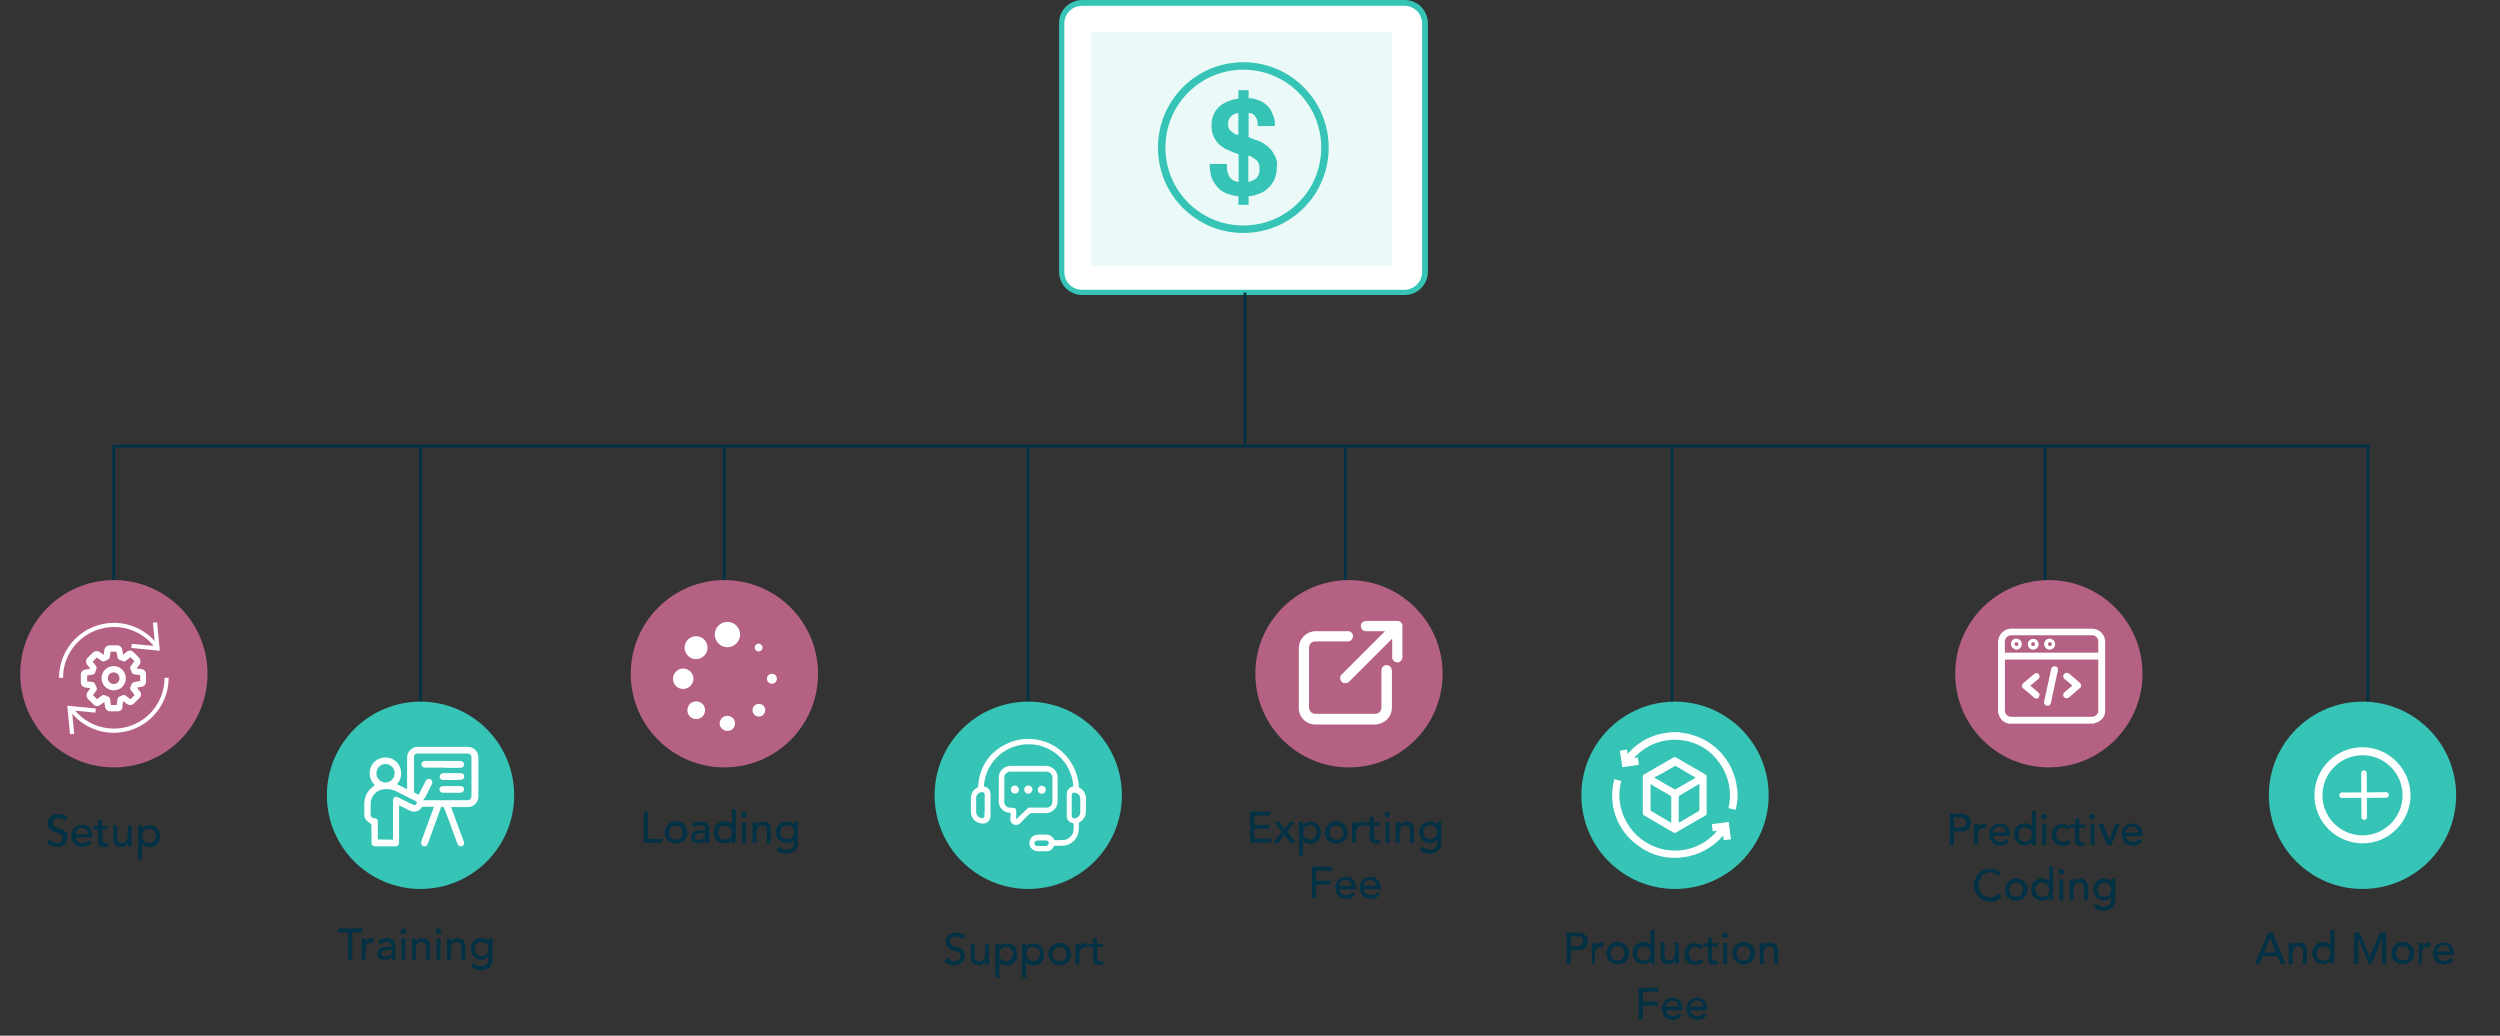 <?xml version="1.0" encoding="utf-8"?>
<!-- Generator: Adobe Illustrator 26.4.1, SVG Export Plug-In . SVG Version: 6.00 Build 0)  -->
<svg version="1.1" id="Layer_1" xmlns="http://www.w3.org/2000/svg" xmlns:xlink="http://www.w3.org/1999/xlink" x="0px" y="0px"
	 viewBox="0 0 905 374.9" style="enable-background:new 0 0 905 374.9;" xml:space="preserve">
<rect x="0" y="0" width="905" height="374.9" fill="#333333" stroke="none"/>
<style type="text/css">
	.st0{fill:#003145;}
	.st1{fill:#FFFFFF;}
	.st2{fill:#35C4B5;}
	.st3{opacity:0.1;fill:#35C4B5;enable-background:new    ;}
	.st4{fill:#F2F2F2;}
	.st5{enable-background:new    ;}
	.st6{fill:#B56183;}
</style>
<g transform="translate(-815.821 -6016)">
	<path class="st0" d="M1673.7,6178h-817v-1h817V6178z"/>
	<g transform="translate(0.415 -2)">
		<path class="st1" d="M1207.2,6019h116.7c4.1,0,7.4,3.3,7.4,7.4v90c0,4.1-3.3,7.4-7.4,7.4h-116.7c-4.1,0-7.4-3.3-7.4-7.4v-90
			C1199.7,6022.3,1203.1,6019,1207.2,6019z"/>
		<path class="st2" d="M1207.2,6018h116.7c4.7,0,8.4,3.8,8.4,8.4v90c0,4.7-3.8,8.4-8.4,8.4h-116.7c-4.7,0-8.4-3.8-8.4-8.4v-90
			C1198.7,6021.8,1202.5,6018,1207.2,6018z M1323.8,6122.9c3.6,0,6.4-2.9,6.4-6.4v-90c0-3.6-2.9-6.4-6.4-6.4h-116.7
			c-3.6,0-6.4,2.9-6.4,6.4v90c0,3.6,2.9,6.4,6.4,6.4H1323.8z"/>
		<rect x="1210.2" y="6029.5" class="st3" width="109.2" height="84.7"/>
		<g transform="translate(648.865 5070.778)">
			<g transform="translate(585.727 969.752)">
				<path class="st2" d="M30.9,0C13.8,0,0,13.8,0,30.9C0,48,13.8,61.8,30.9,61.8C48,61.8,61.8,48,61.8,30.9C61.8,13.8,48,0,30.9,0z
					 M30.9,59.1c-15.6,0-28.2-12.6-28.2-28.2S15.3,2.7,30.9,2.7c15.6,0,28.2,12.6,28.2,28.2C59.1,46.5,46.5,59.1,30.9,59.1z"/>
			</g>
			<g transform="translate(604.432 979.864)">
				<path class="st2" d="M23.4,23.4L23.4,23.4c-0.6-1.3-1.5-2.4-2.6-3.2c-1-0.8-2.2-1.5-3.4-2l-1.1-0.3l-2.2-0.9V8.3
					c0.8-0.1,1.6,0.2,2.2,0.9c0.8,1,1.2,2.2,1.1,3.4V13h6.2v-0.5c0.1-1.5-0.3-2.9-1-4.2c-0.4-1.2-1.2-2.3-2.2-3.1
					c-0.9-0.8-2-1.4-3.2-1.7c-1-0.4-2.1-0.6-3.1-0.6V0h-3.7v3.1C9.4,3.2,8.3,3.4,7.3,3.8c-1.2,0.4-2.4,1-3.4,1.8
					c-2.1,1.7-3.3,4.3-3.2,7c-0.1,1.5,0.2,3.1,0.9,4.5c0.6,1.2,1.4,2.3,2.5,3.1c1,0.8,2.2,1.4,3.4,1.8l1,0.5l2,0.7v10
					c-1.2,0-2.3-0.6-3.1-1.5c-0.9-1.3-1.3-2.9-1.1-4.5v-0.5H0v0.5c0.1,1.6,0.3,3.3,0.8,4.8c0.6,1.2,1.4,2.4,2.3,3.4
					c1,1,2.3,1.8,3.6,2.2c1.2,0.4,2.4,0.7,3.7,0.8v3.1h3.7v-3.1c1.2-0.1,2.3-0.3,3.4-0.8c1.3-0.4,2.5-1,3.5-2
					c1.1-0.9,1.9-2.1,2.5-3.4c0.6-1.5,0.9-3.1,0.8-4.7C24.6,26.2,24.2,24.6,23.4,23.4z M10.4,16.1H9.6c-0.6-0.2-1.1-0.6-1.5-1
					c-0.3-0.3-0.8-0.6-1-1c-0.3-0.5-0.5-1.1-0.4-1.7c-0.1-1.2,0.3-2.3,1.2-3.1c0.7-0.6,1.6-0.9,2.5-1V16.1z M16.8,32
					C16,32.6,15,33,14,33.2v-9.5h0.2l0.8,0.3l1.5,1c0.5,0.3,0.9,0.7,1.1,1.2c0.3,0.6,0.5,1.3,0.4,2C18.2,29.6,17.8,31,16.8,32
					L16.8,32z"/>
			</g>
		</g>
	</g>
	<path class="st0" d="M857.5,6226h-1v-48.5h1V6226z"/>
	<path class="st0" d="M968.5,6270h-1v-92.5h1V6270z"/>
	<path class="st0" d="M1078.5,6270h-1v-92.5h1V6270z"/>
	<path class="st0" d="M1188.5,6270h-1v-92.5h1V6270z"/>
	<path class="st0" d="M1303.3,6269.7h-1v-92.5h1V6269.7z"/>
	<path class="st0" d="M1421.6,6273.9h-1v-96.8h1V6273.9z"/>
	<path class="st0" d="M1556.6,6274.4h-1v-96.8h1V6274.4z"/>
	<path class="st0" d="M1673.5,6270h-1v-92.5h1V6270z"/>
	<path class="st0" d="M1267,6177.2h-1v-55.3h1V6177.2z"/>
	<path class="st4" d="M1207.7,6309.4"/>
	<path class="st4" d="M815.8,6183.9"/>
	<g transform="translate(934.15 6270)">
		<g class="st5">
			<path class="st0" d="M7.7,83.5H4.1v-1.4h8.8v1.4H9.2v9.9H7.7V83.5z"/>
			<path class="st0" d="M12.7,85.8h1.4V87h0c0.1-0.2,0.2-0.4,0.4-0.6c0.2-0.2,0.3-0.3,0.5-0.4s0.4-0.2,0.6-0.3
				c0.2-0.1,0.5-0.1,0.7-0.1c0.2,0,0.4,0,0.6,0.1L17,87.3c-0.1,0-0.2-0.1-0.4-0.1c-0.1,0-0.2,0-0.4,0c-0.7,0-1.2,0.2-1.6,0.6
				c-0.4,0.4-0.6,1-0.6,1.8v3.8h-1.4V85.8z"/>
			<path class="st0" d="M18.6,86.7c0.4-0.4,0.9-0.7,1.4-0.8s1.1-0.3,1.6-0.3c0.6,0,1,0.1,1.4,0.2c0.4,0.1,0.7,0.3,1,0.6
				s0.4,0.5,0.6,0.8s0.2,0.6,0.2,1V92c0,0.3,0,0.5,0,0.7c0,0.2,0,0.4,0,0.6h-1.3c0-0.4,0-0.8,0-1.2h0c-0.3,0.5-0.7,0.8-1.1,1
				c-0.4,0.2-0.9,0.3-1.5,0.3c-0.4,0-0.7,0-1-0.1S19.2,93.2,19,93c-0.2-0.2-0.4-0.4-0.6-0.7c-0.1-0.3-0.2-0.6-0.2-1
				c0-0.5,0.1-0.9,0.3-1.2c0.2-0.3,0.5-0.6,0.9-0.8s0.8-0.4,1.3-0.4c0.5-0.1,1-0.1,1.6-0.1h1.1v-0.3c0-0.2,0-0.4-0.1-0.6
				c-0.1-0.2-0.2-0.4-0.3-0.5c-0.1-0.2-0.3-0.3-0.6-0.4c-0.2-0.1-0.5-0.1-0.8-0.1c-0.3,0-0.5,0-0.7,0.1s-0.4,0.1-0.6,0.2
				c-0.2,0.1-0.3,0.2-0.5,0.3c-0.1,0.1-0.3,0.2-0.4,0.3L18.6,86.7z M22.7,89.8c-0.3,0-0.7,0-1,0.1c-0.4,0-0.7,0.1-1,0.2
				c-0.3,0.1-0.5,0.3-0.7,0.4c-0.2,0.2-0.3,0.4-0.3,0.7c0,0.4,0.1,0.8,0.4,0.9c0.3,0.2,0.7,0.3,1.2,0.3c0.4,0,0.7-0.1,1-0.2
				c0.3-0.1,0.5-0.3,0.7-0.5c0.2-0.2,0.3-0.5,0.4-0.7c0.1-0.3,0.1-0.5,0.1-0.8v-0.5H22.7z"/>
			<path class="st0" d="M26.7,83.1c0-0.3,0.1-0.5,0.3-0.7s0.5-0.3,0.7-0.3s0.5,0.1,0.7,0.3s0.3,0.5,0.3,0.7s-0.1,0.5-0.3,0.7
				s-0.5,0.3-0.7,0.3s-0.5-0.1-0.7-0.3S26.7,83.4,26.7,83.1z M27,85.8h1.4v7.6H27V85.8z"/>
			<path class="st0" d="M30.7,85.8h1.4V87h0c0.2-0.4,0.5-0.7,0.9-1c0.4-0.2,1-0.4,1.6-0.4c0.4,0,0.7,0.1,1,0.2
				c0.3,0.1,0.6,0.3,0.9,0.5s0.5,0.5,0.6,0.9c0.1,0.4,0.2,0.8,0.2,1.3v4.9H36v-4.5c0-0.4,0-0.7-0.1-0.9c-0.1-0.3-0.2-0.5-0.4-0.6
				c-0.2-0.2-0.3-0.3-0.6-0.3S34.5,87,34.3,87c-0.3,0-0.6,0-0.8,0.1c-0.3,0.1-0.5,0.2-0.7,0.5c-0.2,0.2-0.3,0.5-0.4,0.8
				c-0.1,0.3-0.2,0.7-0.2,1.1v3.9h-1.4V85.8z"/>
			<path class="st0" d="M39.4,83.1c0-0.3,0.1-0.5,0.3-0.7s0.5-0.3,0.7-0.3s0.5,0.1,0.7,0.3s0.3,0.5,0.3,0.7s-0.1,0.5-0.3,0.7
				s-0.5,0.3-0.7,0.3s-0.5-0.1-0.7-0.3S39.4,83.4,39.4,83.1z M39.7,85.8h1.4v7.6h-1.4V85.8z"/>
			<path class="st0" d="M43.5,85.8h1.4V87h0c0.2-0.4,0.5-0.7,0.9-1c0.4-0.2,1-0.4,1.6-0.4c0.4,0,0.7,0.1,1,0.2
				c0.3,0.1,0.6,0.3,0.9,0.5s0.5,0.5,0.6,0.9c0.1,0.4,0.2,0.8,0.2,1.3v4.9h-1.4v-4.5c0-0.4,0-0.7-0.1-0.9c-0.1-0.3-0.2-0.5-0.4-0.6
				c-0.2-0.2-0.3-0.3-0.6-0.3S47.3,87,47,87c-0.3,0-0.6,0-0.8,0.1c-0.3,0.1-0.5,0.2-0.7,0.5c-0.2,0.2-0.3,0.5-0.4,0.8
				c-0.1,0.3-0.2,0.7-0.2,1.1v3.9h-1.4V85.8z"/>
			<path class="st0" d="M60,93.3c0,0.6-0.1,1.1-0.3,1.6c-0.2,0.5-0.5,0.9-0.8,1.2c-0.4,0.3-0.8,0.6-1.3,0.8
				c-0.5,0.2-1.1,0.3-1.7,0.3c-0.7,0-1.4-0.1-2-0.3c-0.6-0.2-1.2-0.6-1.7-1.1l1-1.2c0.4,0.4,0.8,0.7,1.2,0.9s0.9,0.3,1.5,0.3
				c0.5,0,1-0.1,1.3-0.2c0.4-0.2,0.6-0.4,0.8-0.6s0.4-0.5,0.4-0.8c0.1-0.3,0.1-0.6,0.1-1v-1.1h0c-0.3,0.5-0.7,0.8-1.1,1
				c-0.5,0.2-1,0.3-1.5,0.3c-0.6,0-1.1-0.1-1.5-0.3c-0.5-0.2-0.9-0.5-1.2-0.8c-0.3-0.3-0.6-0.8-0.8-1.2c-0.2-0.5-0.3-1-0.3-1.5
				s0.1-1.1,0.3-1.6c0.2-0.5,0.4-0.9,0.8-1.3s0.7-0.6,1.2-0.8c0.5-0.2,1-0.3,1.6-0.3c0.5,0,1,0.1,1.5,0.3c0.5,0.2,0.9,0.5,1.1,0.9h0
				v-1.1H60V93.3z M56,87c-0.4,0-0.7,0.1-1,0.2c-0.3,0.1-0.6,0.3-0.8,0.5c-0.2,0.2-0.4,0.5-0.5,0.8c-0.1,0.3-0.2,0.7-0.2,1.1
				c0,0.8,0.2,1.4,0.7,1.8c0.4,0.5,1.1,0.7,1.8,0.7s1.4-0.2,1.8-0.7c0.4-0.5,0.7-1.1,0.7-1.8c0-0.4-0.1-0.7-0.2-1.1
				c-0.1-0.3-0.3-0.6-0.5-0.8c-0.2-0.2-0.5-0.4-0.8-0.5C56.8,87,56.4,87,56,87z"/>
		</g>
		<g transform="translate(0 0)">
			<ellipse class="st2" cx="33.9" cy="33.9" rx="33.9" ry="33.9"/>
			<g transform="translate(13.544 16.268)">
				<path class="st1" d="M35.1,36.1h-0.4c-0.5-0.2-0.9-0.7-1.1-1.2c-1.5-4.2-3.1-8.5-4.7-12.7c-0.1-0.3-0.3-0.3-0.6-0.4
					c-0.3-0.1-0.5,0.1-0.6,0.4c-1.5,4.2-3.1,8.5-4.6,12.7c-0.1,0.6-0.5,1-1.1,1.2h-0.4c-1-0.4-1.2-0.9-0.9-2
					c1.4-3.8,2.8-7.6,4.2-11.4c0.1-0.3,0.2-0.6,0.3-0.9c-1.4,0-2.7,0-4,0c-0.2,0-0.4,0.1-0.5,0.3c-0.8,1.3-2.5,1.8-3.9,1.2
					c-1.2-0.5-2.4-1.2-3.7-1.8c-0.1-0.1-0.3-0.1-0.5-0.2v0.6c0,4.2,0,8.4,0,12.6c0.1,0.7-0.3,1.4-1,1.6H3.6c-0.9-0.4-1-0.6-1-1.6
					c0-2,0-4,0-6.1c0-0.2-0.1-0.4-0.3-0.5c-0.5-0.3-1-0.7-1.4-1.1C0.4,26.4,0.1,25.7,0,25v-4.9c0-0.1,0-0.2,0.1-0.3
					c0.1-1.6,0.8-3,1.8-4.2c0.6-0.6,1.3-1.1,1.9-1.7c-2.3-2.1-2.5-5.8-0.4-8.1c2.1-2.3,5.8-2.5,8.1-0.4s2.5,5.8,0.4,8.1
					c0,0,0,0-0.1,0.1l3.7,1.8V8.5c0-1.5,0-3,0-4.5c0-0.9,0.2-1.7,0.8-2.4c0.8-1,2-1.6,3.2-1.5c2.4,0,4.8,0,7.2,0c3.5,0,7.1,0,10.6,0
					c2.1-0.1,3.9,1.5,4,3.6c0,0,0,0.1,0,0.1c0,4.8,0,9.6,0,14.4c0,0.5-0.1,1.1-0.4,1.5c-0.6,1.4-2,2.2-3.5,2.2c-1.8,0-3.7,0-5.5,0
					c-0.1,0-0.3,0-0.5,0c0.1,0.2,0.1,0.3,0.2,0.5c1.5,4,2.9,7.9,4.4,11.9c0.1,0.4,0.1,0.7,0.1,1.1C35.9,35.8,35.5,36,35.1,36.1z
					 M21.3,19.4h15.9c1.1,0,1.6-0.5,1.6-1.7V4.1c0-1.1-0.5-1.6-1.7-1.6H25.8c-2.1,0-4.2,0-6.3,0C18.7,2.4,18,2.9,18,3.7
					c0,0,0,0.1,0,0.1c0,4.2,0,8.4,0,12.6c0,0.1,0.1,0.2,0.2,0.3c0.5,0.3,0.9,0.5,1.5,0.7c0.1-0.2,0.2-0.3,0.2-0.4
					c0.8-1.5,1.5-3,2.3-4.5c0.2-0.4,0.5-0.7,1-0.8c0.4-0.1,0.9,0.1,1.2,0.5c0.3,0.4,0.3,0.9,0.1,1.3c-0.8,1.7-1.7,3.3-2.5,5
					C21.6,18.8,21.5,19.1,21.3,19.4L21.3,19.4z M10.4,33.7v-0.5c0-4.5,0-8.9,0-13.4c0-0.2,0-0.4,0-0.6c0.1-0.6,0.5-1,1.1-1
					c0.3,0,0.6,0.1,0.8,0.2c1.8,0.9,3.5,1.8,5.3,2.6c0.3,0.1,0.6,0.2,0.9,0.1c0.3-0.1,0.5-0.4,0.5-0.7c0-0.3-0.2-0.7-0.6-0.8
					c-2.2-1.1-4.4-2.1-6.6-3.3c-1.3-0.7-2.9-1-4.4-0.9c-2.8,0.1-5.1,2.4-5.1,5.2c0,1.3,0,2.6,0,3.9c0,0.8,0.5,1.4,1.3,1.4
					c0,0,0,0,0,0c0.7,0,1.3,0.5,1.3,1.2c0,0.1,0,0.2,0,0.2c0,2,0,3.9,0,5.9v0.4L10.4,33.7z M11,9.8C11.1,8,9.7,6.4,7.9,6.3
					C6,6.2,4.5,7.6,4.4,9.5c-0.1,1.8,1.3,3.4,3.1,3.5c0,0,0,0,0.1,0C9.4,13,10.9,11.6,11,9.8L11,9.8z"/>
				<path class="st1" d="M28.4,7.6c-2.1,0-4.3,0-6.5,0c-0.7,0-1.2-0.5-1.2-1.1c0-0.2,0-0.3,0.1-0.5c0.1-0.4,0.4-0.6,0.8-0.7
					c0.2,0,0.4-0.1,0.6-0.1c4.2,0,8.3,0,12.5,0c1,0,1.6,0.7,1.4,1.6c-0.2,0.6-0.7,0.9-1.3,0.9c-1.8,0-3.5,0-5.3,0L28.4,7.6z"/>
				<path class="st1" d="M31.7,12.1c-1.1,0-2.1,0-3.2,0c-0.5,0-1-0.3-1.1-0.8c-0.2-0.4-0.1-0.9,0.3-1.3c0.3-0.3,0.6-0.4,1-0.4
					c1,0,2.1,0,3.1,0c1.1,0,2.1,0,3.2,0c0.7,0,1.2,0.5,1.2,1.2c0,0.3-0.1,0.6-0.3,0.8c-0.3,0.3-0.7,0.4-1.1,0.4
					C33.7,12.1,32.7,12.1,31.7,12.1L31.7,12.1z"/>
				<path class="st1" d="M31.7,14.3c1,0,2.1,0,3.1,0c0.7-0.1,1.3,0.4,1.3,1.1c0,0,0,0.1,0,0.1c0,0.7-0.6,1.2-1.3,1.2
					c0,0-0.1,0-0.1,0c-2.1,0-4.1,0-6.2,0c-0.6,0.1-1.2-0.4-1.3-1c-0.1-0.6,0.3-1.1,0.8-1.3c0.2,0,0.4-0.1,0.6-0.1
					C29.6,14.3,30.7,14.3,31.7,14.3z"/>
			</g>
		</g>
	</g>
	<g transform="translate(1044.15 6226)">
		<g class="st5">
			<path class="st0" d="M4.7,83.8h1.5v9.9h5.2v1.4H4.7V83.8z"/>
			<path class="st0" d="M12.3,91.4c0-0.6,0.1-1.1,0.3-1.6c0.2-0.5,0.5-0.9,0.9-1.3c0.4-0.4,0.8-0.6,1.3-0.9s1-0.3,1.6-0.3
				c0.6,0,1.1,0.1,1.6,0.3s0.9,0.5,1.3,0.9c0.4,0.4,0.6,0.8,0.9,1.3c0.2,0.5,0.3,1,0.3,1.6s-0.1,1.1-0.3,1.6
				c-0.2,0.5-0.5,0.9-0.9,1.3c-0.4,0.4-0.8,0.6-1.3,0.8s-1,0.3-1.6,0.3c-0.6,0-1.1-0.1-1.6-0.3s-0.9-0.5-1.3-0.8
				c-0.4-0.4-0.6-0.8-0.9-1.3C12.4,92.5,12.3,91.9,12.3,91.4z M13.8,91.4c0,0.4,0.1,0.7,0.2,1.1c0.1,0.3,0.3,0.6,0.5,0.8
				c0.2,0.2,0.5,0.4,0.8,0.5c0.3,0.1,0.7,0.2,1,0.2c0.4,0,0.7-0.1,1-0.2c0.3-0.1,0.6-0.3,0.8-0.5c0.2-0.2,0.4-0.5,0.5-0.8
				c0.1-0.3,0.2-0.7,0.2-1.1s-0.1-0.7-0.2-1.1c-0.1-0.3-0.3-0.6-0.5-0.8c-0.2-0.2-0.5-0.4-0.8-0.5c-0.3-0.1-0.7-0.2-1-0.2
				c-0.4,0-0.7,0.1-1,0.2c-0.3,0.1-0.6,0.3-0.8,0.5c-0.2,0.2-0.4,0.5-0.5,0.8C13.9,90.6,13.8,91,13.8,91.4z"/>
			<path class="st0" d="M22.2,88.5c0.4-0.4,0.9-0.7,1.4-0.8s1.1-0.3,1.6-0.3c0.6,0,1,0.1,1.4,0.2c0.4,0.1,0.7,0.3,1,0.6
				s0.4,0.5,0.6,0.8s0.2,0.6,0.2,1v3.9c0,0.3,0,0.5,0,0.7c0,0.2,0,0.4,0,0.6h-1.3c0-0.4,0-0.8,0-1.2h0c-0.3,0.5-0.7,0.8-1.1,1
				c-0.4,0.2-0.9,0.3-1.5,0.3c-0.4,0-0.7,0-1-0.1s-0.6-0.2-0.8-0.4c-0.2-0.2-0.4-0.4-0.6-0.7c-0.1-0.3-0.2-0.6-0.2-1
				c0-0.5,0.1-0.9,0.3-1.2c0.2-0.3,0.5-0.6,0.9-0.8s0.8-0.4,1.3-0.4c0.5-0.1,1-0.1,1.6-0.1H27v-0.3c0-0.2,0-0.4-0.1-0.6
				c-0.1-0.2-0.2-0.4-0.3-0.5c-0.1-0.2-0.3-0.3-0.6-0.4c-0.2-0.1-0.5-0.1-0.8-0.1c-0.3,0-0.5,0-0.7,0.1s-0.4,0.1-0.6,0.2
				c-0.2,0.1-0.3,0.2-0.5,0.3c-0.1,0.1-0.3,0.2-0.4,0.3L22.2,88.5z M26.2,91.5c-0.3,0-0.7,0-1,0.1c-0.4,0-0.7,0.1-1,0.2
				c-0.3,0.1-0.5,0.3-0.7,0.4c-0.2,0.2-0.3,0.4-0.3,0.7c0,0.4,0.1,0.8,0.4,0.9c0.3,0.2,0.7,0.3,1.2,0.3c0.4,0,0.7-0.1,1-0.2
				c0.3-0.1,0.5-0.3,0.7-0.5c0.2-0.2,0.3-0.5,0.4-0.7C27,92.5,27,92.3,27,92v-0.5H26.2z"/>
			<path class="st0" d="M38,95.2h-1.4v-1.1h0c-0.3,0.4-0.7,0.7-1.1,0.9c-0.5,0.2-1,0.3-1.5,0.3c-0.6,0-1.1-0.1-1.6-0.3
				c-0.5-0.2-0.9-0.5-1.2-0.8s-0.6-0.8-0.8-1.3c-0.2-0.5-0.3-1-0.3-1.6s0.1-1.1,0.3-1.6c0.2-0.5,0.4-0.9,0.8-1.3s0.7-0.6,1.2-0.8
				c0.5-0.2,1-0.3,1.6-0.3c0.5,0,1.1,0.1,1.5,0.3s0.8,0.5,1.1,0.9h0v-5.6H38V95.2z M34.1,94c0.4,0,0.7-0.1,1-0.2
				c0.3-0.1,0.6-0.3,0.8-0.5c0.2-0.2,0.4-0.5,0.5-0.8c0.1-0.3,0.2-0.7,0.2-1.1s-0.1-0.7-0.2-1.1c-0.1-0.3-0.3-0.6-0.5-0.8
				c-0.2-0.2-0.5-0.4-0.8-0.5c-0.3-0.1-0.7-0.2-1-0.2c-0.4,0-0.7,0.1-1,0.2c-0.3,0.1-0.6,0.3-0.8,0.5c-0.2,0.2-0.4,0.5-0.5,0.8
				c-0.1,0.3-0.2,0.7-0.2,1.1s0.1,0.7,0.2,1.1c0.1,0.3,0.3,0.6,0.5,0.8c0.2,0.2,0.5,0.4,0.8,0.5C33.4,93.9,33.7,94,34.1,94z"/>
			<path class="st0" d="M40,84.9c0-0.3,0.1-0.5,0.3-0.7s0.5-0.3,0.7-0.3s0.5,0.1,0.7,0.3s0.3,0.5,0.3,0.7s-0.1,0.5-0.3,0.7
				s-0.5,0.3-0.7,0.3s-0.5-0.1-0.7-0.3S40,85.2,40,84.9z M40.3,87.6h1.4v7.6h-1.4V87.6z"/>
			<path class="st0" d="M44.1,87.6h1.4v1.2h0c0.2-0.4,0.5-0.7,0.9-1c0.4-0.2,1-0.4,1.6-0.4c0.4,0,0.7,0.1,1,0.2
				c0.3,0.1,0.6,0.3,0.9,0.5s0.5,0.5,0.6,0.9c0.1,0.4,0.2,0.8,0.2,1.3v4.9h-1.4v-4.5c0-0.4,0-0.7-0.1-0.9c-0.1-0.3-0.2-0.5-0.4-0.6
				c-0.2-0.2-0.3-0.3-0.6-0.3s-0.4-0.1-0.6-0.1c-0.3,0-0.6,0-0.8,0.1c-0.3,0.1-0.5,0.2-0.7,0.5c-0.2,0.2-0.3,0.5-0.4,0.8
				c-0.1,0.3-0.2,0.7-0.2,1.1v3.9h-1.4V87.6z"/>
			<path class="st0" d="M60.5,95.1c0,0.6-0.1,1.1-0.3,1.6c-0.2,0.5-0.5,0.9-0.8,1.2c-0.4,0.3-0.8,0.6-1.3,0.8
				C57.6,98.9,57,99,56.4,99c-0.7,0-1.4-0.1-2-0.3c-0.6-0.2-1.2-0.6-1.7-1.1l1-1.2c0.4,0.4,0.8,0.7,1.2,0.9s0.9,0.3,1.5,0.3
				c0.5,0,1-0.1,1.3-0.2c0.4-0.2,0.6-0.4,0.8-0.6s0.4-0.5,0.4-0.8c0.1-0.3,0.1-0.6,0.1-1v-1.1h0c-0.3,0.5-0.7,0.8-1.1,1
				c-0.5,0.2-1,0.3-1.5,0.3c-0.6,0-1.1-0.1-1.5-0.3c-0.5-0.2-0.9-0.5-1.2-0.8c-0.3-0.3-0.6-0.8-0.8-1.2c-0.2-0.5-0.3-1-0.3-1.5
				s0.1-1.1,0.3-1.6c0.2-0.5,0.4-0.9,0.8-1.3s0.7-0.6,1.2-0.8c0.5-0.2,1-0.3,1.6-0.3c0.5,0,1,0.1,1.5,0.3c0.5,0.2,0.9,0.5,1.1,0.9h0
				v-1.1h1.4V95.1z M56.6,88.7c-0.4,0-0.7,0.1-1,0.2c-0.3,0.1-0.6,0.3-0.8,0.5c-0.2,0.2-0.4,0.5-0.5,0.8c-0.1,0.3-0.2,0.7-0.2,1.1
				c0,0.8,0.2,1.4,0.7,1.8c0.4,0.5,1.1,0.7,1.8,0.7s1.4-0.2,1.8-0.7c0.4-0.5,0.7-1.1,0.7-1.8c0-0.4-0.1-0.7-0.2-1.1
				c-0.1-0.3-0.3-0.6-0.5-0.8c-0.2-0.2-0.5-0.4-0.8-0.5C57.3,88.8,57,88.7,56.6,88.7z"/>
		</g>
		<g transform="translate(0 0)">
			<ellipse class="st6" cx="33.9" cy="33.9" rx="33.9" ry="33.9"/>
			<g transform="translate(15.297 15.104)">
				<path class="st1" d="M19.3,39.5c-0.9-0.2-1.7-0.7-2.1-1.5c-0.5-0.9-0.4-2.1,0.3-2.9c0.9-1.2,2.7-1.4,3.9-0.5
					c0.5,0.4,0.9,1,1,1.7c0.3,1.4-0.6,2.8-2,3.1c-0.1,0-0.2,0.1-0.4,0.1H19.3z"/>
				<path class="st1" d="M19.7,0c2.5,0,4.6,2.1,4.6,4.6c0,2.5-2.1,4.6-4.6,4.6c-2.5,0-4.6-2.1-4.6-4.6c0,0,0,0,0,0
					C15.1,2.1,17.2,0,19.7,0z"/>
				<path class="st1" d="M8.4,5.2c2.3,0,4.1,1.9,4.1,4.2s-1.9,4.1-4.2,4.1c-2.3,0-4.1-1.9-4.1-4.2C4.2,7,6.1,5.2,8.4,5.2z"/>
				<path class="st1" d="M0,20.6c0-2,1.7-3.7,3.7-3.7s3.7,1.7,3.7,3.7c0,2-1.7,3.7-3.7,3.7c0,0,0,0,0,0C1.6,24.3,0,22.7,0,20.6z"/>
				<path class="st1" d="M8.4,35.2c-1.8,0-3.2-1.4-3.2-3.2c0-1.8,1.4-3.2,3.2-3.2c1.8,0,3.2,1.4,3.2,3.2c0,0,0,0,0,0
					C11.6,33.8,10.2,35.2,8.4,35.2z"/>
				<path class="st1" d="M31.1,34.3c-1.3,0-2.3-1-2.3-2.3c0-1.3,1-2.3,2.3-2.3s2.3,1,2.3,2.3c0,0,0,0,0,0
					C33.3,33.3,32.3,34.3,31.1,34.3z"/>
				<path class="st1" d="M37.6,20.6c0,1-0.8,1.8-1.8,1.8c-1,0-1.8-0.8-1.8-1.8c0-1,0.8-1.8,1.8-1.8c0,0,0,0,0,0
					C36.8,18.8,37.6,19.6,37.6,20.6z"/>
				<path class="st1" d="M32.4,9.3c0,0.8-0.6,1.4-1.4,1.4c0,0,0,0,0,0c-0.8,0-1.4-0.6-1.4-1.4c0-0.8,0.6-1.4,1.4-1.4c0,0,0,0,0,0
					C31.8,7.9,32.4,8.6,32.4,9.3z"/>
			</g>
		</g>
	</g>
	<g transform="translate(1154.15 6270)">
		<g class="st5">
			<path class="st0" d="M4.9,92.8c0.3,0.4,0.6,0.7,1.1,0.9S6.8,94,7.3,94c0.3,0,0.5,0,0.8-0.1c0.3-0.1,0.5-0.2,0.7-0.4
				c0.2-0.2,0.4-0.4,0.5-0.6c0.1-0.2,0.2-0.5,0.2-0.8c0-0.4-0.1-0.8-0.4-1c-0.3-0.2-0.6-0.4-1-0.6c-0.4-0.2-0.9-0.3-1.3-0.4
				c-0.5-0.1-0.9-0.3-1.3-0.6s-0.8-0.6-1-1C4.1,88,4,87.5,4,86.7C4,86.4,4,86,4.2,85.7s0.4-0.7,0.7-1c0.3-0.3,0.7-0.6,1.2-0.8
				c0.5-0.2,1.1-0.3,1.8-0.3c0.6,0,1.2,0.1,1.8,0.3c0.6,0.2,1.1,0.5,1.5,1L9.8,86c-0.2-0.3-0.5-0.5-0.8-0.7C8.6,85.1,8.2,85,7.8,85
				C7.4,85,7,85,6.7,85.2c-0.3,0.1-0.5,0.3-0.7,0.4c-0.2,0.2-0.3,0.4-0.4,0.6c-0.1,0.2-0.1,0.4-0.1,0.6c0,0.5,0.1,0.8,0.4,1.1
				c0.3,0.3,0.6,0.5,1,0.6s0.9,0.3,1.3,0.4s0.9,0.3,1.3,0.5s0.8,0.5,1,0.9c0.3,0.4,0.4,0.9,0.4,1.6c0,0.5-0.1,1-0.3,1.5
				s-0.5,0.8-0.8,1.1c-0.4,0.3-0.8,0.5-1.2,0.7s-1,0.2-1.5,0.2c-0.7,0-1.4-0.1-2.1-0.4c-0.7-0.3-1.2-0.7-1.6-1.2L4.9,92.8z"/>
			<path class="st0" d="M19.8,95.2h-1.4V94h0c-0.2,0.4-0.5,0.7-0.9,1c-0.4,0.2-1,0.4-1.6,0.4c-0.4,0-0.7-0.1-1.1-0.2
				c-0.3-0.1-0.6-0.3-0.9-0.5c-0.3-0.2-0.5-0.5-0.6-0.9c-0.1-0.4-0.2-0.8-0.2-1.3v-4.9h1.4v4.5c0,0.4,0,0.7,0.1,0.9
				c0.1,0.3,0.2,0.5,0.4,0.6c0.2,0.2,0.3,0.3,0.6,0.3S16,94,16.2,94c0.3,0,0.6,0,0.8-0.1c0.3-0.1,0.5-0.2,0.7-0.5
				c0.2-0.2,0.3-0.5,0.4-0.8c0.1-0.3,0.2-0.7,0.2-1.1v-3.9h1.4V95.2z"/>
			<path class="st0" d="M22,87.6h1.4v1.1h0c0.3-0.4,0.7-0.7,1.1-0.9c0.5-0.2,1-0.3,1.5-0.3c0.6,0,1.1,0.1,1.6,0.3
				c0.5,0.2,0.9,0.5,1.2,0.8c0.3,0.4,0.6,0.8,0.8,1.3c0.2,0.5,0.3,1,0.3,1.6c0,0.6-0.1,1.1-0.3,1.6c-0.2,0.5-0.4,0.9-0.8,1.3
				c-0.3,0.4-0.7,0.6-1.2,0.8c-0.5,0.2-1,0.3-1.6,0.3c-0.5,0-1.1-0.1-1.5-0.3c-0.5-0.2-0.8-0.5-1.1-0.9h0v5.6H22V87.6z M25.9,88.7
				c-0.4,0-0.7,0.1-1,0.2c-0.3,0.1-0.6,0.3-0.8,0.5c-0.2,0.2-0.4,0.5-0.5,0.8c-0.1,0.3-0.2,0.7-0.2,1.1s0.1,0.7,0.2,1.1
				c0.1,0.3,0.3,0.6,0.5,0.8c0.2,0.2,0.5,0.4,0.8,0.5c0.3,0.1,0.7,0.2,1,0.2c0.4,0,0.7-0.1,1-0.2c0.3-0.1,0.6-0.3,0.8-0.5
				c0.2-0.2,0.4-0.5,0.5-0.8c0.1-0.3,0.2-0.7,0.2-1.1s-0.1-0.7-0.2-1.1c-0.1-0.3-0.3-0.6-0.5-0.8c-0.2-0.2-0.5-0.4-0.8-0.5
				C26.6,88.8,26.3,88.7,25.9,88.7z"/>
			<path class="st0" d="M31.7,87.6h1.4v1.1h0c0.3-0.4,0.7-0.7,1.1-0.9c0.5-0.2,1-0.3,1.5-0.3c0.6,0,1.1,0.1,1.6,0.3
				c0.5,0.2,0.9,0.5,1.2,0.8c0.3,0.4,0.6,0.8,0.8,1.3c0.2,0.5,0.3,1,0.3,1.6c0,0.6-0.1,1.1-0.3,1.6c-0.2,0.5-0.4,0.9-0.8,1.3
				c-0.3,0.4-0.7,0.6-1.2,0.8c-0.5,0.2-1,0.3-1.6,0.3c-0.5,0-1.1-0.1-1.5-0.3c-0.5-0.2-0.8-0.5-1.1-0.9h0v5.6h-1.4V87.6z M35.7,88.7
				c-0.4,0-0.7,0.1-1,0.2c-0.3,0.1-0.6,0.3-0.8,0.5c-0.2,0.2-0.4,0.5-0.5,0.8c-0.1,0.3-0.2,0.7-0.2,1.1s0.1,0.7,0.2,1.1
				c0.1,0.3,0.3,0.6,0.5,0.8c0.2,0.2,0.5,0.4,0.8,0.5c0.3,0.1,0.7,0.2,1,0.2c0.4,0,0.7-0.1,1-0.2c0.3-0.1,0.6-0.3,0.8-0.5
				c0.2-0.2,0.4-0.5,0.5-0.8c0.1-0.3,0.2-0.7,0.2-1.1s-0.1-0.7-0.2-1.1c-0.1-0.3-0.3-0.6-0.5-0.8c-0.2-0.2-0.5-0.4-0.8-0.5
				C36.4,88.8,36.1,88.7,35.7,88.7z"/>
			<path class="st0" d="M41.2,91.4c0-0.6,0.1-1.1,0.3-1.6c0.2-0.5,0.5-0.9,0.9-1.3c0.4-0.4,0.8-0.6,1.3-0.9s1-0.3,1.6-0.3
				s1.1,0.1,1.6,0.3s0.9,0.5,1.3,0.9c0.4,0.4,0.6,0.8,0.9,1.3c0.2,0.5,0.3,1,0.3,1.6s-0.1,1.1-0.3,1.6c-0.2,0.5-0.5,0.9-0.9,1.3
				c-0.4,0.4-0.8,0.6-1.3,0.8s-1,0.3-1.6,0.3s-1.1-0.1-1.6-0.3s-0.9-0.5-1.3-0.8c-0.4-0.4-0.6-0.8-0.9-1.3
				C41.3,92.5,41.2,91.9,41.2,91.4z M42.7,91.4c0,0.4,0.1,0.7,0.2,1.1c0.1,0.3,0.3,0.6,0.5,0.8c0.2,0.2,0.5,0.4,0.8,0.5
				c0.3,0.1,0.7,0.2,1,0.2c0.4,0,0.7-0.1,1-0.2c0.3-0.1,0.6-0.3,0.8-0.5c0.2-0.2,0.4-0.5,0.5-0.8c0.1-0.3,0.2-0.7,0.2-1.1
				s-0.1-0.7-0.2-1.1c-0.1-0.3-0.3-0.6-0.5-0.8c-0.2-0.2-0.5-0.4-0.8-0.5c-0.3-0.1-0.7-0.2-1-0.2c-0.4,0-0.7,0.1-1,0.2
				c-0.3,0.1-0.6,0.3-0.8,0.5c-0.2,0.2-0.4,0.5-0.5,0.8C42.7,90.6,42.7,91,42.7,91.4z"/>
			<path class="st0" d="M51,87.6h1.4v1.2h0c0.1-0.2,0.2-0.4,0.4-0.6c0.2-0.2,0.3-0.3,0.5-0.4s0.4-0.2,0.6-0.3
				c0.2-0.1,0.5-0.1,0.7-0.1c0.2,0,0.4,0,0.6,0.1L55.3,89C55.2,89,55.1,89,55,89c-0.1,0-0.2,0-0.4,0c-0.7,0-1.2,0.2-1.6,0.6
				c-0.4,0.4-0.6,1-0.6,1.8v3.8H51V87.6z"/>
			<path class="st0" d="M61,88.8h-2.1v3.4c0,0.2,0,0.4,0,0.6c0,0.2,0.1,0.4,0.1,0.6c0.1,0.2,0.2,0.3,0.3,0.4S59.8,94,60,94
				c0.2,0,0.3,0,0.5,0c0.2,0,0.3-0.1,0.5-0.2v1.3c-0.2,0.1-0.4,0.2-0.7,0.2s-0.5,0.1-0.6,0.1c-0.6,0-1-0.1-1.3-0.2
				c-0.3-0.2-0.5-0.4-0.7-0.6s-0.2-0.5-0.3-0.8c0-0.3,0-0.6,0-0.9v-4h-1.7v-1.2h1.7v-2.1h1.4v2.1H61V88.8z"/>
		</g>
		<g transform="translate(0 0)">
			<ellipse class="st2" cx="33.9" cy="33.9" rx="33.9" ry="33.9"/>
			<g transform="translate(13.032 13.448)">
				<path class="st1" d="M41.7,26.9c-0.1,0.3-0.1,0.6-0.2,0.8c-0.3,1.1-1.1,1.9-2,2.5c-0.2,0.1-0.3,0.3-0.3,0.5c0,1.1,0,2.2-0.2,3.3
					c-0.6,2.7-3,4.7-5.8,4.7c-0.9,0-1.8,0-2.7,0c-0.2,0-0.4,0.1-0.4,0.3c-0.5,1.1-1.6,1.8-2.8,1.7c-1,0-2,0-3,0c-1.6,0-3-1.3-3-2.9
					c-0.1-1.6,1.2-3,2.9-3.1c1.1-0.1,2.3,0,3.4,0c1.1,0,2.1,0.7,2.6,1.7c0.1,0.1,0.2,0.3,0.3,0.3c1.1,0,2.3,0,3.4-0.1
					c1.9-0.3,3.3-1.9,3.4-3.8c0-0.7,0-1.4,0-2.2c-0.2,0-0.4-0.1-0.5-0.1c-1.1-0.3-2-1.3-2-2.5c0-2.7,0-5.4,0-8.1
					c0-1.2,0.9-2.3,2.1-2.6c0.1,0,0.2-0.1,0.3-0.1c-0.6-9-8.3-15.8-17.2-15.2c-8.2,0.5-14.7,7-15.2,15.2c0.1,0,0.1,0,0.2,0.1
					c1.4,0.2,2.3,1.5,2.2,2.9c0,2.5,0,5,0,7.6c0.1,1.5-1.1,2.9-2.7,2.9c-0.3,0-0.5,0-0.8-0.1c-2.1-0.3-3.6-2.1-3.6-4.2
					c0-1.7,0-3.4,0-5c0-1.6,0.9-3,2.3-3.7c0.2-0.1,0.3-0.3,0.3-0.5C3.3,9.5,7.3,4,14.7,1.1c9.5-3.4,20,1.5,23.4,11
					c0.6,1.7,1,3.4,1.1,5.2c0,0.2,0.1,0.3,0.2,0.4c1.2,0.6,2.1,1.8,2.3,3.2c0,0.1,0,0.1,0.1,0.2L41.7,26.9z M36.6,24
					c0,1.3,0,2.6,0,3.9c0,0.4,0.3,0.8,0.7,0.9c0.1,0,0.1,0,0.2,0c1.2,0,2.2-1,2.2-2.2c0-1.6,0-3.3,0-4.9c0-1.1-0.9-2.1-2-2.2
					c-0.7-0.1-1.1,0.2-1.1,1C36.6,21.5,36.6,22.8,36.6,24L36.6,24z M5.1,24.1c0-1.3,0-2.6,0-3.9c0-0.6-0.3-0.9-1-0.9
					c-1.2,0.1-2.1,1-2.1,2.2c0,1.7,0,3.3,0,5c0,1.1,0.9,2.1,2,2.2c0.7,0.1,1-0.2,1-0.9C5.1,26.5,5.1,25.3,5.1,24.1L5.1,24.1z
					 M25.7,38.8c0.5,0,1,0,1.5,0c0.6,0,1-0.4,1.1-0.9c0,0,0-0.1,0-0.1c0-0.5-0.4-1-1-1c0,0-0.1,0-0.1,0c-1,0-2,0-3,0
					c-0.6,0-1,0.4-1.1,0.9c0,0,0,0,0,0.1c0,0.6,0.4,1,1,1c0,0,0.1,0,0.1,0C24.7,38.8,25.2,38.8,25.7,38.8z"/>
				<path class="st1" d="M14.5,26.8c-0.8,0-1.6-0.2-2.3-0.6c-1.3-0.8-2.1-2.2-2-3.7c0-2.8,0-5.6,0-8.4c-0.1-2.3,1.8-4.2,4.1-4.3
					c0.1,0,0.2,0,0.3,0c4.2,0,8.4,0,12.5,0c2.3-0.1,4.3,1.7,4.4,4c0,0.1,0,0.3,0,0.4c0,2.8,0,5.5,0,8.3c0.1,2.3-1.7,4.3-4.1,4.4
					c-0.1,0-0.2,0-0.3,0c-1.7,0-3.4,0-5.1,0c-0.2,0-0.4,0.1-0.6,0.2c-1.2,1.1-2.3,2.3-3.5,3.5c-0.5,0.6-1.4,0.7-2.1,0.5
					c-0.7-0.2-1.3-0.9-1.4-1.6c0-0.3-0.1-0.6,0-0.9C14.5,27.9,14.5,27.4,14.5,26.8z M16.5,29L16.5,29c0.2,0,0.3-0.1,0.4-0.2
					c1.2-1.2,2.4-2.4,3.6-3.5c0.3-0.3,0.7-0.5,1.1-0.4c1.8,0,3.7,0,5.5,0c1.3,0.2,2.4-0.7,2.5-2c0-0.2,0-0.4,0-0.5c0-2.7,0-5.3,0-8
					c0.2-1.2-0.7-2.4-2-2.5c-0.2,0-0.4,0-0.6,0c-4.1,0-8.2,0-12.3,0c-1.2-0.2-2.4,0.7-2.5,2c0,0.2,0,0.4,0,0.6c0,2.7,0,5.3,0,8
					c0,0.2,0,0.4,0,0.5c0.1,1,0.8,1.8,1.8,1.9c0.4,0,0.8,0.1,1.2,0.1c1,0,1.3,0.3,1.3,1.3S16.5,28,16.5,29L16.5,29z"/>
				<path class="st1" d="M20.9,19.9c-0.8,0-1.5-0.7-1.5-1.5c0-0.8,0.7-1.5,1.5-1.5c0.8,0,1.5,0.6,1.5,1.5
					C22.3,19.2,21.7,19.9,20.9,19.9z"/>
				<path class="st1" d="M17.5,18.4c0,0.8-0.7,1.5-1.5,1.4c-0.8,0-1.5-0.7-1.4-1.5c0-0.8,0.7-1.4,1.5-1.4
					C16.8,17,17.5,17.6,17.5,18.4C17.5,18.4,17.5,18.4,17.5,18.4z"/>
				<path class="st1" d="M27.2,18.4c0,0.8-0.6,1.5-1.4,1.5c-0.8,0-1.5-0.6-1.5-1.4l0,0c0-0.8,0.6-1.5,1.4-1.5c0,0,0,0,0,0
					C26.5,16.9,27.2,17.6,27.2,18.4z"/>
			</g>
		</g>
	</g>
	<g transform="translate(1266.77 6226)">
		<g class="st5">
			<path class="st0" d="M1.6,83.8h7.3v1.4H3.1v3.4h5.4v1.4H3.1v3.6h6.1v1.4H1.6V83.8z"/>
			<path class="st0" d="M13.1,91.1l-2.7-3.5h1.9l1.8,2.7l1.8-2.7h1.7l-2.6,3.5l3.1,4h-1.9L14,92l-2.2,3.2H10L13.1,91.1z"/>
			<path class="st0" d="M19.3,87.6h1.4v1.1h0c0.3-0.4,0.7-0.7,1.1-0.9c0.5-0.2,1-0.3,1.5-0.3c0.6,0,1.1,0.1,1.6,0.3
				c0.5,0.2,0.9,0.5,1.2,0.8c0.3,0.4,0.6,0.8,0.8,1.3s0.3,1,0.3,1.6c0,0.6-0.1,1.1-0.3,1.6s-0.4,0.9-0.8,1.3
				c-0.3,0.4-0.7,0.6-1.2,0.8c-0.5,0.2-1,0.3-1.6,0.3c-0.5,0-1.1-0.1-1.5-0.3c-0.5-0.2-0.8-0.5-1.1-0.9h0v5.6h-1.4V87.6z M23.2,88.7
				c-0.4,0-0.7,0.1-1,0.2c-0.3,0.1-0.6,0.3-0.8,0.5c-0.2,0.2-0.4,0.5-0.5,0.8c-0.1,0.3-0.2,0.7-0.2,1.1s0.1,0.7,0.2,1.1
				c0.1,0.3,0.3,0.6,0.5,0.8c0.2,0.2,0.5,0.4,0.8,0.5c0.3,0.1,0.7,0.2,1,0.2s0.7-0.1,1-0.2c0.3-0.1,0.6-0.3,0.8-0.5
				c0.2-0.2,0.4-0.5,0.5-0.8c0.1-0.3,0.2-0.7,0.2-1.1s-0.1-0.7-0.2-1.1c-0.1-0.3-0.3-0.6-0.5-0.8c-0.2-0.2-0.5-0.4-0.8-0.5
				C24,88.8,23.6,88.7,23.2,88.7z"/>
			<path class="st0" d="M28.7,91.4c0-0.6,0.1-1.1,0.3-1.6c0.2-0.5,0.5-0.9,0.9-1.3c0.4-0.4,0.8-0.6,1.3-0.9c0.5-0.2,1-0.3,1.6-0.3
				s1.1,0.1,1.6,0.3c0.5,0.2,0.9,0.5,1.3,0.9c0.4,0.4,0.6,0.8,0.9,1.3c0.2,0.5,0.3,1,0.3,1.6s-0.1,1.1-0.3,1.6
				c-0.2,0.5-0.5,0.9-0.9,1.3s-0.8,0.6-1.3,0.8c-0.5,0.2-1,0.3-1.6,0.3s-1.1-0.1-1.6-0.3c-0.5-0.2-0.9-0.5-1.3-0.8
				c-0.4-0.4-0.6-0.8-0.9-1.3C28.8,92.4,28.7,91.9,28.7,91.4z M30.3,91.4c0,0.4,0.1,0.7,0.2,1.1c0.1,0.3,0.3,0.6,0.5,0.8
				c0.2,0.2,0.5,0.4,0.8,0.5c0.3,0.1,0.7,0.2,1,0.2c0.4,0,0.7-0.1,1-0.2c0.3-0.1,0.6-0.3,0.8-0.5c0.2-0.2,0.4-0.5,0.5-0.8
				c0.1-0.3,0.2-0.7,0.2-1.1s-0.1-0.7-0.2-1.1c-0.1-0.3-0.3-0.6-0.5-0.8c-0.2-0.2-0.5-0.4-0.8-0.5c-0.3-0.1-0.7-0.2-1-0.2
				c-0.4,0-0.7,0.1-1,0.2c-0.3,0.1-0.6,0.3-0.8,0.5c-0.2,0.2-0.4,0.5-0.5,0.8C30.3,90.6,30.3,91,30.3,91.4z"/>
			<path class="st0" d="M38.6,87.6H40v1.2h0c0.1-0.2,0.2-0.4,0.4-0.6s0.3-0.3,0.5-0.4s0.4-0.2,0.6-0.3s0.5-0.1,0.7-0.1
				s0.4,0,0.6,0.1L42.9,89c-0.1,0-0.2-0.1-0.4-0.1c-0.1,0-0.2,0-0.4,0c-0.7,0-1.2,0.2-1.6,0.6c-0.4,0.4-0.6,1-0.6,1.8v3.8h-1.4V87.6
				z"/>
			<path class="st0" d="M48.6,88.8h-2.1v3.4c0,0.2,0,0.4,0,0.6c0,0.2,0,0.4,0.1,0.6c0.1,0.2,0.2,0.3,0.3,0.4
				c0.1,0.1,0.4,0.2,0.6,0.2c0.2,0,0.3,0,0.5,0s0.3-0.1,0.5-0.2v1.3c-0.2,0.1-0.4,0.2-0.7,0.2c-0.3,0-0.5,0.1-0.6,0.1
				c-0.6,0-1-0.1-1.3-0.2s-0.5-0.4-0.7-0.6c-0.1-0.2-0.2-0.5-0.3-0.8c0-0.3,0-0.6,0-0.9v-4h-1.7v-1.2h1.7v-2.1h1.4v2.1h2.1V88.8z"/>
			<path class="st0" d="M50.2,84.9c0-0.3,0.1-0.5,0.3-0.7s0.5-0.3,0.7-0.3s0.5,0.1,0.7,0.3s0.3,0.5,0.3,0.7s-0.1,0.5-0.3,0.7
				s-0.5,0.3-0.7,0.3s-0.5-0.1-0.7-0.3S50.2,85.2,50.2,84.9z M50.5,87.6H52v7.6h-1.4V87.6z"/>
			<path class="st0" d="M54.3,87.6h1.4v1.2h0c0.2-0.4,0.5-0.7,0.9-1c0.4-0.2,1-0.4,1.6-0.4c0.4,0,0.7,0.1,1,0.2
				c0.3,0.1,0.6,0.3,0.9,0.5c0.2,0.2,0.5,0.5,0.6,0.9c0.1,0.4,0.2,0.8,0.2,1.3v4.9h-1.4v-4.5c0-0.4,0-0.7-0.1-0.9
				c-0.1-0.3-0.2-0.5-0.4-0.6c-0.2-0.2-0.3-0.3-0.6-0.3s-0.4-0.1-0.6-0.1c-0.3,0-0.6,0-0.8,0.1c-0.3,0.1-0.5,0.2-0.7,0.5
				c-0.2,0.2-0.3,0.5-0.4,0.8c-0.1,0.3-0.2,0.7-0.2,1.1v3.9h-1.4V87.6z"/>
			<path class="st0" d="M70.8,95.1c0,0.6-0.1,1.1-0.3,1.6c-0.2,0.5-0.5,0.9-0.8,1.2c-0.4,0.3-0.8,0.6-1.3,0.8
				c-0.5,0.2-1.1,0.3-1.7,0.3c-0.7,0-1.4-0.1-2-0.3c-0.6-0.2-1.2-0.6-1.7-1.1l1-1.2c0.4,0.4,0.8,0.7,1.2,0.9s0.9,0.3,1.5,0.3
				c0.5,0,1-0.1,1.3-0.2c0.4-0.2,0.6-0.4,0.8-0.6s0.4-0.5,0.4-0.8c0.1-0.3,0.1-0.6,0.1-1v-1.1h0c-0.3,0.5-0.7,0.8-1.1,1
				c-0.5,0.2-1,0.3-1.5,0.3c-0.6,0-1.1-0.1-1.5-0.3s-0.9-0.5-1.2-0.8c-0.3-0.3-0.6-0.8-0.8-1.2c-0.2-0.5-0.3-1-0.3-1.5
				s0.1-1.1,0.3-1.6s0.4-0.9,0.8-1.3s0.7-0.6,1.2-0.8c0.5-0.2,1-0.3,1.6-0.3c0.5,0,1,0.1,1.5,0.3c0.5,0.2,0.9,0.5,1.1,0.9h0v-1.1
				h1.4V95.1z M66.8,88.7c-0.4,0-0.7,0.1-1,0.2c-0.3,0.1-0.6,0.3-0.8,0.5c-0.2,0.2-0.4,0.5-0.5,0.8c-0.1,0.3-0.2,0.7-0.2,1.1
				c0,0.8,0.2,1.4,0.7,1.8c0.4,0.5,1.1,0.7,1.8,0.7c0.8,0,1.4-0.2,1.8-0.7s0.7-1.1,0.7-1.8c0-0.4-0.1-0.7-0.2-1.1
				c-0.1-0.3-0.3-0.6-0.5-0.8c-0.2-0.2-0.5-0.4-0.8-0.5C67.6,88.8,67.2,88.7,66.8,88.7z"/>
		</g>
		<g class="st5">
			<path class="st0" d="M24,103.8h7.1v1.4h-5.6v3.6h5.2v1.4h-5.2v4.9H24V103.8z"/>
			<path class="st0" d="M33.9,111.9c0,0.3,0.1,0.6,0.2,0.9c0.1,0.3,0.3,0.5,0.6,0.7s0.5,0.3,0.8,0.4s0.6,0.2,1,0.2
				c0.4,0,0.8-0.1,1.2-0.3c0.3-0.2,0.6-0.5,0.9-0.8l1.1,0.8c-0.8,1-1.9,1.6-3.4,1.6c-0.6,0-1.1-0.1-1.6-0.3
				c-0.5-0.2-0.9-0.5-1.2-0.8s-0.6-0.8-0.8-1.3s-0.3-1-0.3-1.6s0.1-1.1,0.3-1.6c0.2-0.5,0.5-0.9,0.8-1.3s0.8-0.6,1.2-0.8
				c0.5-0.2,1-0.3,1.6-0.3c0.7,0,1.2,0.1,1.7,0.4c0.5,0.2,0.8,0.5,1.1,0.9s0.5,0.8,0.6,1.3c0.1,0.5,0.2,1,0.2,1.4v0.5H33.9z
				 M38.4,110.8c0-0.3-0.1-0.6-0.2-0.9s-0.2-0.5-0.4-0.7s-0.4-0.4-0.7-0.5c-0.3-0.1-0.6-0.2-1-0.2c-0.4,0-0.7,0.1-1,0.2
				c-0.3,0.1-0.5,0.3-0.7,0.5c-0.2,0.2-0.4,0.5-0.5,0.7c-0.1,0.3-0.2,0.5-0.2,0.8H38.4z"/>
			<path class="st0" d="M42.8,111.9c0,0.3,0.1,0.6,0.2,0.9c0.1,0.3,0.3,0.5,0.6,0.7s0.5,0.3,0.8,0.4s0.6,0.2,1,0.2
				c0.4,0,0.8-0.1,1.2-0.3c0.3-0.2,0.6-0.5,0.9-0.8l1.1,0.8c-0.8,1-1.9,1.6-3.4,1.6c-0.6,0-1.1-0.1-1.6-0.3
				c-0.5-0.2-0.9-0.5-1.2-0.8s-0.6-0.8-0.8-1.3s-0.3-1-0.3-1.6s0.1-1.1,0.3-1.6c0.2-0.5,0.5-0.9,0.8-1.3s0.8-0.6,1.2-0.8
				c0.5-0.2,1-0.3,1.6-0.3c0.7,0,1.2,0.1,1.7,0.4c0.5,0.2,0.8,0.5,1.1,0.9s0.5,0.8,0.6,1.3c0.1,0.5,0.2,1,0.2,1.4v0.5H42.8z
				 M47.3,110.8c0-0.3-0.1-0.6-0.2-0.9s-0.2-0.5-0.4-0.7s-0.4-0.4-0.7-0.5c-0.3-0.1-0.6-0.2-1-0.2c-0.4,0-0.7,0.1-1,0.2
				c-0.3,0.1-0.5,0.3-0.7,0.5c-0.2,0.2-0.4,0.5-0.5,0.7c-0.1,0.3-0.2,0.5-0.2,0.8H47.3z"/>
		</g>
		<g transform="translate(3.478 0)">
			<ellipse class="st6" cx="33.9" cy="33.9" rx="33.9" ry="33.9"/>
			<g transform="translate(15.74 14.787)">
				<path class="st1" d="M0,20.6c0-3.6,0-7.2,0-10.7c0-3,2.1-5.5,5-6.1c0.4-0.1,0.8-0.1,1.2-0.1c3.8,0,7.6,0,11.4,0
					c1-0.1,1.9,0.6,2,1.6c0.1,1-0.6,2-1.6,2.1c-0.1,0-0.2,0-0.3,0c-2,0-4,0-6.1,0c-1.8,0-3.6,0-5.5,0c-1.3-0.1-2.4,1-2.4,2.3
					c0,0,0,0.1,0,0.1c0,0.1,0,0.2,0,0.3c0,7,0,13.9,0,20.9c0,0.4,0,0.7,0.1,1c0.3,1,1.3,1.7,2.3,1.6c7.1,0,14.3,0,21.4,0
					c1.3,0.1,2.4-0.9,2.4-2.2c0-0.1,0-0.2,0-0.3c0-4.4,0-8.8,0-13.2c0-1,0.8-1.9,1.8-1.9c0.2,0,0.5,0,0.7,0.1
					c0.6,0.2,1.1,0.7,1.2,1.4c0,0.2,0.1,0.4,0.1,0.6c0,4.4,0,8.7,0,13.1c0.1,2.9-1.9,5.4-4.7,6.1c-0.5,0.1-1,0.2-1.6,0.2
					c-7.1,0-14.2,0-21.2,0c-3.1,0.1-5.7-2.1-6.2-5.2C0,31.9,0,31.5,0,31.2C0,27.6,0,24.1,0,20.6z"/>
				<path class="st1" d="M31,3.7h-0.5c-2.1,0-4.1,0-6.2,0c-0.8,0-1.5-0.4-1.7-1.2c-0.3-0.7-0.2-1.4,0.4-2C23.4,0.2,24,0,24.6,0
					c2.7,0,5.4,0,8.1,0c1,0,1.9,0,2.9,0c1-0.1,1.9,0.7,1.9,1.7c0,0.1,0,0.1,0,0.2c0,3.7,0,7.5,0,11.2c0,1-0.8,1.9-1.8,1.9
					c-0.8,0-1.6-0.5-1.8-1.3c-0.1-0.3-0.1-0.5-0.1-0.8c0-2.1,0-4.2,0-6.5c-0.2,0.2-0.3,0.3-0.4,0.4c-5,5-10,10-15,15
					c-0.5,0.6-1.2,0.8-2,0.7c-1-0.2-1.6-1.3-1.4-2.3c0.1-0.3,0.2-0.5,0.4-0.7c0.1-0.1,0.3-0.3,0.4-0.4c5-5,9.9-9.9,14.9-14.9
					c0.1-0.1,0.3-0.2,0.4-0.3L31,3.7z"/>
			</g>
		</g>
	</g>
	<g transform="translate(1381.063 6270)">
		<g class="st5">
			<path class="st0" d="M1.9,83.6h4c0.7,0,1.3,0.1,1.8,0.3c0.5,0.2,0.8,0.4,1.1,0.8c0.3,0.3,0.5,0.6,0.6,1c0.1,0.4,0.2,0.7,0.2,1.1
				c0,0.4-0.1,0.7-0.2,1.1c-0.1,0.4-0.3,0.7-0.6,1s-0.6,0.6-1.1,0.8c-0.5,0.2-1.1,0.3-1.8,0.3H3.4v5H1.9V83.6z M3.4,88.6h2
				c0.3,0,0.6,0,0.9-0.1c0.3,0,0.6-0.1,0.8-0.3s0.4-0.3,0.6-0.6c0.1-0.2,0.2-0.6,0.2-0.9s-0.1-0.7-0.2-0.9c-0.1-0.2-0.3-0.4-0.6-0.6
				c-0.2-0.1-0.5-0.2-0.8-0.3C6,85,5.7,85,5.4,85h-2V88.6z"/>
			<path class="st0" d="M11,87.4h1.4v1.2h0c0.1-0.2,0.2-0.4,0.4-0.6s0.3-0.3,0.5-0.4s0.4-0.2,0.6-0.3s0.5-0.1,0.7-0.1s0.4,0,0.6,0.1
				l-0.1,1.6c-0.1,0-0.2-0.1-0.4-0.1c-0.1,0-0.2,0-0.4,0c-0.7,0-1.2,0.2-1.6,0.6c-0.4,0.4-0.6,1-0.6,1.8v3.8H11V87.4z"/>
			<path class="st0" d="M16.3,91.1c0-0.6,0.1-1.1,0.3-1.6c0.2-0.5,0.5-0.9,0.9-1.3c0.4-0.4,0.8-0.6,1.3-0.9c0.5-0.2,1-0.3,1.6-0.3
				s1.1,0.1,1.6,0.3c0.5,0.2,0.9,0.5,1.3,0.9c0.4,0.4,0.6,0.8,0.9,1.3c0.2,0.5,0.3,1,0.3,1.6s-0.1,1.1-0.3,1.6
				c-0.2,0.5-0.5,0.9-0.9,1.3c-0.4,0.4-0.8,0.6-1.3,0.8c-0.5,0.2-1,0.3-1.6,0.3s-1.1-0.1-1.6-0.3c-0.5-0.2-0.9-0.5-1.3-0.8
				s-0.6-0.8-0.9-1.3C16.4,92.2,16.3,91.7,16.3,91.1z M17.8,91.1c0,0.4,0.1,0.7,0.2,1.1c0.1,0.3,0.3,0.6,0.5,0.8
				c0.2,0.2,0.5,0.4,0.8,0.5c0.3,0.1,0.7,0.2,1,0.2s0.7-0.1,1-0.2c0.3-0.1,0.6-0.3,0.8-0.5c0.2-0.2,0.4-0.5,0.5-0.8
				c0.1-0.3,0.2-0.7,0.2-1.1s-0.1-0.7-0.2-1.1c-0.1-0.3-0.3-0.6-0.5-0.8c-0.2-0.2-0.5-0.4-0.8-0.5c-0.3-0.1-0.7-0.2-1-0.2
				s-0.7,0.1-1,0.2c-0.3,0.1-0.6,0.3-0.8,0.5c-0.2,0.2-0.4,0.5-0.5,0.8C17.9,90.4,17.8,90.8,17.8,91.1z"/>
			<path class="st0" d="M33.7,94.9h-1.4v-1.1h0c-0.3,0.4-0.7,0.7-1.1,0.9c-0.5,0.2-1,0.3-1.5,0.3c-0.6,0-1.1-0.1-1.6-0.3
				c-0.5-0.2-0.9-0.5-1.2-0.8s-0.6-0.8-0.8-1.3c-0.2-0.5-0.3-1-0.3-1.6s0.1-1.1,0.3-1.6c0.2-0.5,0.4-0.9,0.8-1.3s0.7-0.6,1.2-0.8
				c0.5-0.2,1-0.3,1.6-0.3c0.5,0,1.1,0.1,1.5,0.3c0.5,0.2,0.8,0.5,1.1,0.9h0v-5.6h1.4V94.9z M29.8,93.8c0.4,0,0.7-0.1,1-0.2
				c0.3-0.1,0.6-0.3,0.8-0.5c0.2-0.2,0.4-0.5,0.5-0.8c0.1-0.3,0.2-0.7,0.2-1.1s-0.1-0.7-0.2-1.1c-0.1-0.3-0.3-0.6-0.5-0.8
				c-0.2-0.2-0.5-0.4-0.8-0.5c-0.3-0.1-0.7-0.2-1-0.2s-0.7,0.1-1,0.2c-0.3,0.1-0.6,0.3-0.8,0.5c-0.2,0.2-0.4,0.5-0.5,0.8
				c-0.1,0.3-0.2,0.7-0.2,1.1s0.1,0.7,0.2,1.1c0.1,0.3,0.3,0.6,0.5,0.8c0.2,0.2,0.5,0.4,0.8,0.5C29.1,93.7,29.4,93.8,29.8,93.8z"/>
			<path class="st0" d="M42.6,94.9h-1.4v-1.2h0c-0.2,0.4-0.5,0.7-0.9,1c-0.4,0.2-1,0.4-1.6,0.4c-0.4,0-0.7-0.1-1.1-0.2
				c-0.3-0.1-0.6-0.3-0.9-0.5c-0.3-0.2-0.5-0.5-0.6-0.9c-0.1-0.4-0.2-0.8-0.2-1.3v-4.9h1.4v4.5c0,0.4,0,0.7,0.1,0.9
				c0.1,0.3,0.2,0.5,0.4,0.6s0.3,0.3,0.6,0.3s0.4,0.1,0.6,0.1c0.3,0,0.6,0,0.8-0.1s0.5-0.2,0.7-0.5s0.3-0.5,0.4-0.8
				c0.1-0.3,0.2-0.7,0.2-1.1v-3.9h1.4V94.9z"/>
			<path class="st0" d="M50.2,89.4c-0.3-0.3-0.5-0.5-0.8-0.6c-0.3-0.1-0.6-0.2-1-0.2c-0.4,0-0.7,0.1-1,0.2c-0.3,0.1-0.5,0.3-0.7,0.6
				c-0.2,0.3-0.3,0.5-0.4,0.9c-0.1,0.3-0.2,0.7-0.2,1c0,0.4,0.1,0.7,0.2,1c0.1,0.3,0.3,0.6,0.5,0.8c0.2,0.2,0.5,0.4,0.8,0.6
				c0.3,0.1,0.6,0.2,1,0.2c0.4,0,0.8-0.1,1-0.2c0.3-0.1,0.6-0.4,0.8-0.6l1,1c-0.4,0.4-0.8,0.7-1.3,0.9s-1,0.3-1.6,0.3
				c-0.6,0-1.1-0.1-1.6-0.3c-0.5-0.2-0.9-0.5-1.3-0.8c-0.4-0.3-0.6-0.8-0.8-1.2c-0.2-0.5-0.3-1-0.3-1.6s0.1-1.1,0.3-1.6
				c0.2-0.5,0.5-0.9,0.8-1.3c0.3-0.4,0.8-0.6,1.2-0.8s1-0.3,1.6-0.3c0.6,0,1.1,0.1,1.6,0.3c0.5,0.2,0.9,0.5,1.3,0.9L50.2,89.4z"/>
			<path class="st0" d="M56.6,88.6h-2.1V92c0,0.2,0,0.4,0,0.6s0.1,0.4,0.1,0.6c0.1,0.2,0.2,0.3,0.3,0.4c0.1,0.1,0.4,0.2,0.6,0.2
				c0.2,0,0.3,0,0.5,0c0.2,0,0.3-0.1,0.5-0.2v1.3C56.5,95,56.2,95,56,95.1c-0.3,0-0.5,0.1-0.6,0.1c-0.6,0-1-0.1-1.3-0.2
				c-0.3-0.2-0.5-0.4-0.7-0.6c-0.1-0.2-0.2-0.5-0.3-0.8s0-0.6,0-0.9v-4h-1.7v-1.2h1.7v-2.1h1.4v2.1h2.1V88.6z"/>
			<path class="st0" d="M58.2,84.6c0-0.3,0.1-0.5,0.3-0.7s0.5-0.3,0.7-0.3s0.5,0.1,0.7,0.3s0.3,0.5,0.3,0.7s-0.1,0.5-0.3,0.7
				s-0.5,0.3-0.7,0.3s-0.5-0.1-0.7-0.3S58.2,84.9,58.2,84.6z M58.5,87.4H60v7.6h-1.4V87.4z"/>
			<path class="st0" d="M61.9,91.1c0-0.6,0.1-1.1,0.3-1.6c0.2-0.5,0.5-0.9,0.9-1.3c0.4-0.4,0.8-0.6,1.3-0.9c0.5-0.2,1-0.3,1.6-0.3
				s1.1,0.1,1.6,0.3c0.5,0.2,0.9,0.5,1.3,0.9c0.4,0.4,0.6,0.8,0.9,1.3c0.2,0.5,0.3,1,0.3,1.6s-0.1,1.1-0.3,1.6
				c-0.2,0.5-0.5,0.9-0.9,1.3c-0.4,0.4-0.8,0.6-1.3,0.8c-0.5,0.2-1,0.3-1.6,0.3s-1.1-0.1-1.6-0.3c-0.5-0.2-0.9-0.5-1.3-0.8
				s-0.6-0.8-0.9-1.3C62,92.2,61.9,91.7,61.9,91.1z M63.4,91.1c0,0.4,0.1,0.7,0.2,1.1c0.1,0.3,0.3,0.6,0.5,0.8
				c0.2,0.2,0.5,0.4,0.8,0.5c0.3,0.1,0.7,0.2,1,0.2s0.7-0.1,1-0.2c0.3-0.1,0.6-0.3,0.8-0.5c0.2-0.2,0.4-0.5,0.5-0.8
				c0.1-0.3,0.2-0.7,0.2-1.1s-0.1-0.7-0.2-1.1c-0.1-0.3-0.3-0.6-0.5-0.8c-0.2-0.2-0.5-0.4-0.8-0.5c-0.3-0.1-0.7-0.2-1-0.2
				s-0.7,0.1-1,0.2c-0.3,0.1-0.6,0.3-0.8,0.5c-0.2,0.2-0.4,0.5-0.5,0.8C63.5,90.4,63.4,90.8,63.4,91.1z"/>
			<path class="st0" d="M71.8,87.4h1.4v1.2h0c0.2-0.4,0.5-0.7,0.9-1c0.4-0.2,1-0.4,1.6-0.4c0.4,0,0.7,0.1,1,0.2
				c0.3,0.1,0.6,0.3,0.9,0.5c0.3,0.2,0.5,0.5,0.6,0.9c0.1,0.4,0.2,0.8,0.2,1.3v4.9h-1.4v-4.5c0-0.4,0-0.7-0.1-0.9s-0.2-0.5-0.4-0.6
				c-0.2-0.2-0.3-0.3-0.6-0.3s-0.4-0.1-0.6-0.1c-0.3,0-0.6,0-0.8,0.1s-0.5,0.2-0.7,0.5s-0.3,0.5-0.4,0.8s-0.2,0.7-0.2,1.1v3.9h-1.4
				V87.4z"/>
		</g>
		<g class="st5">
			<path class="st0" d="M28,103.6h7.1v1.4h-5.6v3.6h5.2v1.4h-5.2v4.9H28V103.6z"/>
			<path class="st0" d="M37.9,111.7c0,0.3,0.1,0.6,0.2,0.9c0.1,0.3,0.3,0.5,0.6,0.7s0.5,0.3,0.8,0.4s0.6,0.2,1,0.2
				c0.4,0,0.8-0.1,1.2-0.3c0.3-0.2,0.6-0.5,0.9-0.8l1.1,0.8c-0.8,1-1.9,1.6-3.4,1.6c-0.6,0-1.1-0.1-1.6-0.3
				c-0.5-0.2-0.9-0.5-1.2-0.8s-0.6-0.8-0.8-1.3s-0.3-1-0.3-1.6s0.1-1.1,0.3-1.6c0.2-0.5,0.5-0.9,0.8-1.3s0.8-0.6,1.2-0.8
				c0.5-0.2,1-0.3,1.6-0.3c0.7,0,1.2,0.1,1.7,0.4c0.5,0.2,0.8,0.5,1.1,0.9s0.5,0.8,0.6,1.3c0.1,0.5,0.2,1,0.2,1.4v0.5H37.9z
				 M42.4,110.5c0-0.3-0.1-0.6-0.2-0.9s-0.2-0.5-0.4-0.7s-0.4-0.4-0.7-0.5c-0.3-0.1-0.6-0.2-1-0.2c-0.4,0-0.7,0.1-1,0.2
				c-0.3,0.1-0.5,0.3-0.7,0.5c-0.2,0.2-0.4,0.5-0.5,0.7c-0.1,0.3-0.2,0.5-0.2,0.8H42.4z"/>
			<path class="st0" d="M46.8,111.7c0,0.3,0.1,0.6,0.2,0.9c0.1,0.3,0.3,0.5,0.6,0.7s0.5,0.3,0.8,0.4s0.6,0.2,1,0.2
				c0.4,0,0.8-0.1,1.2-0.3c0.3-0.2,0.6-0.5,0.9-0.8l1.1,0.8c-0.8,1-1.9,1.6-3.4,1.6c-0.6,0-1.1-0.1-1.6-0.3
				c-0.5-0.2-0.9-0.5-1.2-0.8s-0.6-0.8-0.8-1.3s-0.3-1-0.3-1.6s0.1-1.1,0.3-1.6c0.2-0.5,0.5-0.9,0.8-1.3s0.8-0.6,1.2-0.8
				c0.5-0.2,1-0.3,1.6-0.3c0.7,0,1.2,0.1,1.7,0.4c0.5,0.2,0.8,0.5,1.1,0.9s0.5,0.8,0.6,1.3c0.1,0.5,0.2,1,0.2,1.4v0.5H46.8z
				 M51.3,110.5c0-0.3-0.1-0.6-0.2-0.9s-0.2-0.5-0.4-0.7s-0.4-0.4-0.7-0.5c-0.3-0.1-0.6-0.2-1-0.2c-0.4,0-0.7,0.1-1,0.2
				c-0.3,0.1-0.5,0.3-0.7,0.5c-0.2,0.2-0.4,0.5-0.5,0.7c-0.1,0.3-0.2,0.5-0.2,0.8H51.3z"/>
		</g>
		<g transform="translate(7.211)">
			<ellipse class="st2" cx="33.9" cy="33.9" rx="33.9" ry="33.9"/>
			<g transform="translate(11.138 11.138)">
				<path class="st1" d="M45.4,24.1c-0.1,0.9-0.2,1.7-0.4,2.6c-0.1,0.4-0.2,0.8-0.3,1.3l-2.6-0.6c1.4-5.8,0.1-12-3.6-16.8
					C36,7,32.1,4.4,27.8,3.3c-7.2-1.9-15,0.4-19.9,6l1.4-0.2l0.4,2.6l-6,0.9l-0.9-6l2.6-0.4l0.2,1.5c0.7-0.6,1.3-1.3,1.9-1.9
					c3.7-3.4,8.4-5.4,13.4-5.8c0.1,0,0.3,0,0.4-0.1h2.8c0.1,0,0.2,0.1,0.3,0.1c1.2,0.2,2.4,0.3,3.5,0.6c8.8,2.1,15.5,9.2,17.1,18.1
					c0.1,0.8,0.2,1.7,0.4,2.5L45.4,24.1z"/>
				<path class="st1" d="M34.2,22.7c0,2.2,0,4.5,0,6.7c0,0.2-0.1,0.5-0.3,0.6c-3.6,2.1-7.3,4.2-10.9,6.3c-0.2,0.1-0.5,0.1-0.7,0
					c-3.6-2.1-7.2-4.2-10.8-6.3c-0.2-0.1-0.4-0.4-0.4-0.6c0-4.5,0-9,0-13.5c0-0.2,0.1-0.5,0.3-0.6c3.6-2.1,7.3-4.2,10.9-6.3
					c0.2-0.1,0.5-0.1,0.7,0c3.6,2.1,7.2,4.2,10.9,6.3c0.2,0.1,0.4,0.4,0.3,0.6C34.2,18.2,34.2,20.5,34.2,22.7z M13.9,18.7
					c0,0.2,0,0.2,0,0.3c0,3,0,6,0,9c0,0.2,0.1,0.4,0.3,0.5c2.3,1.3,4.6,2.7,6.8,4c0.1,0.1,0.2,0.1,0.4,0.2c0-3.2,0-6.3,0-9.4
					c0-0.2-0.1-0.3-0.3-0.4c-1.2-0.7-2.3-1.4-3.5-2L13.9,18.7z M31.6,18.7c-0.1,0.1-0.2,0.1-0.3,0.1c-2.3,1.4-4.7,2.7-7,4.1
					c-0.1,0.1-0.2,0.3-0.2,0.5c0,3,0,5.9,0,8.9c0,0.1,0,0.2,0,0.4c0.1-0.1,0.2-0.1,0.2-0.1c2.3-1.4,4.7-2.7,7-4.1
					c0.2-0.1,0.3-0.3,0.3-0.5c0-3,0-5.9,0-8.9C31.6,19,31.6,18.9,31.6,18.7L31.6,18.7z M15.2,16.3c2.5,1.5,4.9,2.9,7.4,4.3
					c0.2,0.1,0.4,0,0.5-0.1c2.3-1.3,4.5-2.6,6.8-3.9c0.1-0.1,0.2-0.2,0.4-0.2c-0.1-0.1-0.1-0.1-0.2-0.1c-2.3-1.4-4.7-2.7-7-4.1
					c-0.2-0.1-0.4-0.1-0.5,0c-1.6,0.9-3.1,1.8-4.6,2.7L15.2,16.3z"/>
				<path class="st1" d="M38,35.6l-1.6,0.2l-0.3-2.6l6.1-0.8l0.8,6.3L40.4,39l-0.2-1.7c-3.7,4.4-8.9,7.2-14.5,7.9
					c-5.7,0.8-11.4-0.6-16-4C1.8,35.8-1.7,26.1,0.8,16.9l2.5,0.7C1.7,23.5,3,29.8,6.7,34.7c2.7,3.6,6.5,6.2,10.9,7.4
					C25.1,44.1,33.1,41.6,38,35.6z"/>
			</g>
		</g>
	</g>
	<g transform="translate(1632.421 6270)">
		<g class="st5">
			<path class="st0" d="M4.6,83.6h1.4l4.8,11.3H9l-1.1-2.8H2.5l-1.1,2.8h-1.8L4.6,83.6z M7.3,90.8l-2.1-5.2h0L3,90.8H7.3z"/>
			<path class="st0" d="M11.9,87.4h1.4v1.2h0c0.2-0.4,0.5-0.7,0.9-1c0.4-0.2,1-0.4,1.6-0.4c0.4,0,0.7,0.1,1,0.2
				c0.3,0.1,0.6,0.3,0.9,0.5s0.5,0.5,0.6,0.9c0.1,0.4,0.2,0.8,0.2,1.3v4.9h-1.4v-4.5c0-0.4,0-0.7-0.1-0.9c-0.1-0.3-0.2-0.5-0.4-0.6
				c-0.2-0.2-0.3-0.3-0.6-0.3c-0.2-0.1-0.4-0.1-0.6-0.1c-0.3,0-0.6,0-0.8,0.1c-0.3,0.1-0.5,0.2-0.7,0.5s-0.3,0.5-0.4,0.8
				c-0.1,0.3-0.2,0.7-0.2,1.1v3.9h-1.4V87.4z"/>
			<path class="st0" d="M28.4,94.9H27v-1.1h0c-0.3,0.4-0.7,0.7-1.1,0.9c-0.5,0.2-1,0.3-1.5,0.3c-0.6,0-1.1-0.1-1.6-0.3
				c-0.5-0.2-0.9-0.5-1.2-0.8s-0.6-0.8-0.8-1.3c-0.2-0.5-0.3-1-0.3-1.6s0.1-1.1,0.3-1.6c0.2-0.5,0.4-0.9,0.8-1.3s0.7-0.6,1.2-0.8
				c0.5-0.2,1-0.3,1.6-0.3c0.5,0,1.1,0.1,1.5,0.3s0.8,0.5,1.1,0.9h0v-5.6h1.4V94.9z M24.5,93.8c0.4,0,0.7-0.1,1-0.2
				c0.3-0.1,0.6-0.3,0.8-0.5c0.2-0.2,0.4-0.5,0.5-0.8c0.1-0.3,0.2-0.7,0.2-1.1s-0.1-0.7-0.2-1.1c-0.1-0.3-0.3-0.6-0.5-0.8
				c-0.2-0.2-0.5-0.4-0.8-0.5c-0.3-0.1-0.7-0.2-1-0.2c-0.4,0-0.7,0.1-1,0.2c-0.3,0.1-0.6,0.3-0.8,0.5c-0.2,0.2-0.4,0.5-0.5,0.8
				C22,90.4,22,90.8,22,91.1s0.1,0.7,0.2,1.1c0.1,0.3,0.3,0.6,0.5,0.8c0.2,0.2,0.5,0.4,0.8,0.5C23.7,93.7,24.1,93.8,24.5,93.8z"/>
			<path class="st0" d="M35.3,83.6h2.3l3.6,8.6h0.1l3.6-8.6h2.3v11.3h-1.5v-9.3h0l-3.8,9.3h-1l-3.8-9.3h0v9.3h-1.5V83.6z"/>
			<path class="st0" d="M49.1,91.1c0-0.6,0.1-1.1,0.3-1.6c0.2-0.5,0.5-0.9,0.9-1.3c0.4-0.4,0.8-0.6,1.3-0.9c0.5-0.2,1-0.3,1.6-0.3
				c0.6,0,1.1,0.1,1.6,0.3c0.5,0.2,0.9,0.5,1.3,0.9c0.4,0.4,0.6,0.8,0.9,1.3c0.2,0.5,0.3,1,0.3,1.6s-0.1,1.1-0.3,1.6
				c-0.2,0.5-0.5,0.9-0.9,1.3c-0.4,0.4-0.8,0.6-1.3,0.8c-0.5,0.2-1,0.3-1.6,0.3c-0.6,0-1.1-0.1-1.6-0.3c-0.5-0.2-0.9-0.5-1.3-0.8
				c-0.4-0.4-0.6-0.8-0.9-1.3C49.2,92.2,49.1,91.7,49.1,91.1z M50.7,91.1c0,0.4,0.1,0.7,0.2,1.1c0.1,0.3,0.3,0.6,0.5,0.8
				c0.2,0.2,0.5,0.4,0.8,0.5c0.3,0.1,0.7,0.2,1,0.2c0.4,0,0.7-0.1,1-0.2c0.3-0.1,0.6-0.3,0.8-0.5c0.2-0.2,0.4-0.5,0.5-0.8
				c0.1-0.3,0.2-0.7,0.2-1.1s-0.1-0.7-0.2-1.1c-0.1-0.3-0.3-0.6-0.5-0.8c-0.2-0.2-0.5-0.4-0.8-0.5c-0.3-0.1-0.7-0.2-1-0.2
				c-0.4,0-0.7,0.1-1,0.2c-0.3,0.1-0.6,0.3-0.8,0.5c-0.2,0.2-0.4,0.5-0.5,0.8C50.7,90.4,50.7,90.8,50.7,91.1z"/>
			<path class="st0" d="M59,87.4h1.4v1.2h0c0.1-0.2,0.2-0.4,0.4-0.6c0.2-0.2,0.3-0.3,0.5-0.4s0.4-0.2,0.6-0.3
				c0.2-0.1,0.5-0.1,0.7-0.1s0.4,0,0.6,0.1l-0.1,1.6c-0.1,0-0.2-0.1-0.4-0.1s-0.2,0-0.4,0c-0.7,0-1.2,0.2-1.6,0.6
				c-0.4,0.4-0.6,1-0.6,1.8v3.8H59V87.4z"/>
			<path class="st0" d="M65.7,91.7c0,0.3,0.1,0.6,0.2,0.9c0.1,0.3,0.3,0.5,0.6,0.7s0.5,0.3,0.8,0.4s0.6,0.2,1,0.2
				c0.4,0,0.8-0.1,1.2-0.3s0.6-0.5,0.9-0.8l1.1,0.8c-0.8,1-1.9,1.6-3.4,1.6c-0.6,0-1.1-0.1-1.6-0.3c-0.5-0.2-0.9-0.5-1.2-0.8
				s-0.6-0.8-0.8-1.3c-0.2-0.5-0.3-1-0.3-1.6s0.1-1.1,0.3-1.6s0.5-0.9,0.8-1.3c0.3-0.4,0.8-0.6,1.2-0.8c0.5-0.2,1-0.3,1.6-0.3
				c0.7,0,1.2,0.1,1.7,0.4c0.5,0.2,0.8,0.5,1.1,0.9c0.3,0.4,0.5,0.8,0.6,1.3s0.2,1,0.2,1.4v0.5H65.7z M70.3,90.5
				c0-0.3-0.1-0.6-0.2-0.9s-0.2-0.5-0.4-0.7c-0.2-0.2-0.4-0.4-0.7-0.5s-0.6-0.2-1-0.2c-0.4,0-0.7,0.1-1,0.2
				c-0.3,0.1-0.5,0.3-0.7,0.5c-0.2,0.2-0.4,0.5-0.5,0.7c-0.1,0.3-0.2,0.5-0.2,0.8H70.3z"/>
		</g>
		<g transform="translate(4.723)">
			<ellipse class="st2" cx="33.9" cy="33.9" rx="33.9" ry="33.9"/>
			<g transform="translate(16.5 16.499)">
				<g transform="translate(0)">
					<path class="st1" d="M17.4,0C7.8,0,0,7.8,0,17.4c0,9.6,7.8,17.3,17.4,17.4c9.6,0,17.3-7.8,17.4-17.4C34.7,7.8,26.9,0,17.4,0z
						 M17.4,31.9c-8,0-14.5-6.5-14.5-14.5c0-8,6.5-14.5,14.5-14.5c8,0,14.5,6.5,14.5,14.5C31.9,25.4,25.4,31.9,17.4,31.9L17.4,31.9z
						"/>
				</g>
				<g transform="translate(10.023 9.383)">
					<path class="st1" d="M8,16.9c-0.6,0-1-0.4-1-1L6.9,0c0-0.6,0.4-1,1-1s1,0.4,1,1L9,15.9C9,16.5,8.6,16.9,8,16.9
						C8,16.9,8,16.9,8,16.9z"/>
					<path class="st1" d="M0,9c-0.6,0-1-0.4-1-1c0-0.6,0.4-1,1-1l15.9-0.1c0.6,0,1,0.4,1,1s-0.4,1-1,1L0,9z"/>
				</g>
			</g>
		</g>
	</g>
	<g transform="translate(1520.128 6226)">
		<g class="st5">
			<path class="st0" d="M1.5,84.6h4c0.7,0,1.3,0.1,1.8,0.3c0.5,0.2,0.8,0.4,1.1,0.8c0.3,0.3,0.5,0.6,0.6,1s0.2,0.7,0.2,1.1
				c0,0.4-0.1,0.7-0.2,1.1c-0.1,0.4-0.3,0.7-0.6,1c-0.3,0.3-0.6,0.6-1.1,0.8c-0.5,0.2-1.1,0.3-1.8,0.3H3v5H1.5V84.6z M3,89.6h2
				c0.3,0,0.6,0,0.9-0.1c0.3,0,0.6-0.1,0.8-0.3c0.2-0.1,0.4-0.3,0.6-0.6c0.1-0.2,0.2-0.6,0.2-0.9S7.4,87,7.2,86.8
				c-0.1-0.2-0.3-0.4-0.6-0.6C6.5,86.1,6.2,86,5.9,86c-0.3,0-0.6-0.1-0.9-0.1H3V89.6z"/>
			<path class="st0" d="M10.6,88.3H12v1.2h0c0.1-0.2,0.2-0.4,0.4-0.6c0.2-0.2,0.3-0.3,0.5-0.4s0.4-0.2,0.6-0.3
				c0.2-0.1,0.5-0.1,0.7-0.1c0.2,0,0.4,0,0.6,0.1l-0.1,1.6c-0.1,0-0.2-0.1-0.4-0.1s-0.2,0-0.4,0c-0.7,0-1.2,0.2-1.6,0.6
				c-0.4,0.4-0.6,1-0.6,1.8v3.8h-1.4V88.3z"/>
			<path class="st0" d="M17.3,92.6c0,0.3,0.1,0.6,0.2,0.9c0.1,0.3,0.3,0.5,0.6,0.7s0.5,0.3,0.8,0.4s0.6,0.2,1,0.2
				c0.4,0,0.8-0.1,1.2-0.3c0.3-0.2,0.6-0.5,0.9-0.8l1.1,0.8c-0.8,1-1.9,1.6-3.4,1.6c-0.6,0-1.1-0.1-1.6-0.3
				c-0.5-0.2-0.9-0.5-1.2-0.8s-0.6-0.8-0.8-1.3s-0.3-1-0.3-1.6s0.1-1.1,0.3-1.6c0.2-0.5,0.5-0.9,0.8-1.3s0.8-0.6,1.2-0.8
				c0.5-0.2,1-0.3,1.6-0.3c0.7,0,1.2,0.1,1.7,0.4c0.5,0.2,0.8,0.5,1.1,0.9s0.5,0.8,0.6,1.3c0.1,0.5,0.2,1,0.2,1.4v0.5H17.3z
				 M21.8,91.5c0-0.3-0.1-0.6-0.2-0.9s-0.2-0.5-0.4-0.7s-0.4-0.4-0.7-0.5c-0.3-0.1-0.6-0.2-1-0.2c-0.4,0-0.7,0.1-1,0.2
				c-0.3,0.1-0.5,0.3-0.7,0.5c-0.2,0.2-0.4,0.5-0.5,0.7c-0.1,0.3-0.2,0.5-0.2,0.8H21.8z"/>
			<path class="st0" d="M32.7,95.9h-1.4v-1.1h0c-0.3,0.4-0.7,0.7-1.1,0.9c-0.5,0.2-1,0.3-1.5,0.3c-0.6,0-1.1-0.1-1.6-0.3
				c-0.5-0.2-0.9-0.5-1.2-0.8s-0.6-0.8-0.8-1.3c-0.2-0.5-0.3-1-0.3-1.6s0.1-1.1,0.3-1.6s0.4-0.9,0.8-1.3s0.7-0.6,1.2-0.8
				c0.5-0.2,1-0.3,1.6-0.3c0.5,0,1.1,0.1,1.5,0.3c0.5,0.2,0.8,0.5,1.1,0.9h0v-5.6h1.4V95.9z M28.8,94.7c0.4,0,0.7-0.1,1-0.2
				c0.3-0.1,0.6-0.3,0.8-0.5c0.2-0.2,0.4-0.5,0.5-0.8c0.1-0.3,0.2-0.7,0.2-1.1s-0.1-0.7-0.2-1.1c-0.1-0.3-0.3-0.6-0.5-0.8
				c-0.2-0.2-0.5-0.4-0.8-0.5c-0.3-0.1-0.7-0.2-1-0.2c-0.4,0-0.7,0.1-1,0.2c-0.3,0.1-0.6,0.3-0.8,0.5c-0.2,0.2-0.4,0.5-0.5,0.8
				c-0.1,0.3-0.2,0.7-0.2,1.1s0.1,0.7,0.2,1.1c0.1,0.3,0.3,0.6,0.5,0.8c0.2,0.2,0.5,0.4,0.8,0.5C28,94.7,28.4,94.7,28.8,94.7z"/>
			<path class="st0" d="M34.7,85.6c0-0.3,0.1-0.5,0.3-0.7s0.5-0.3,0.7-0.3s0.5,0.1,0.7,0.3s0.3,0.5,0.3,0.7s-0.1,0.5-0.3,0.7
				s-0.5,0.3-0.7,0.3s-0.5-0.1-0.7-0.3S34.7,85.9,34.7,85.6z M35,88.3h1.4v7.6H35V88.3z"/>
			<path class="st0" d="M44.1,90.3c-0.3-0.3-0.5-0.5-0.8-0.6c-0.3-0.1-0.6-0.2-1-0.2c-0.4,0-0.7,0.1-1,0.2c-0.3,0.1-0.5,0.3-0.7,0.6
				c-0.2,0.3-0.3,0.5-0.4,0.9s-0.2,0.7-0.2,1c0,0.4,0.1,0.7,0.2,1c0.1,0.3,0.3,0.6,0.5,0.8c0.2,0.2,0.5,0.4,0.8,0.6
				c0.3,0.1,0.6,0.2,1,0.2c0.4,0,0.8-0.1,1-0.2c0.3-0.1,0.6-0.4,0.8-0.6l1,1c-0.4,0.4-0.8,0.7-1.3,0.9c-0.5,0.2-1,0.3-1.6,0.3
				c-0.6,0-1.1-0.1-1.6-0.3c-0.5-0.2-0.9-0.5-1.3-0.8s-0.6-0.8-0.8-1.2c-0.2-0.5-0.3-1-0.3-1.6s0.1-1.1,0.3-1.6
				c0.2-0.5,0.5-0.9,0.8-1.3c0.3-0.4,0.8-0.6,1.2-0.8s1-0.3,1.6-0.3c0.6,0,1.1,0.1,1.6,0.3s0.9,0.5,1.3,0.9L44.1,90.3z"/>
			<path class="st0" d="M50.5,89.6h-2.1V93c0,0.2,0,0.4,0,0.6c0,0.2,0,0.4,0.1,0.6c0.1,0.2,0.2,0.3,0.3,0.4c0.1,0.1,0.4,0.2,0.6,0.2
				c0.2,0,0.3,0,0.5,0s0.3-0.1,0.5-0.2v1.3c-0.2,0.1-0.4,0.2-0.7,0.2c-0.3,0-0.5,0.1-0.6,0.1c-0.6,0-1-0.1-1.3-0.2s-0.5-0.4-0.7-0.6
				c-0.1-0.2-0.2-0.5-0.3-0.8c0-0.3,0-0.6,0-0.9v-4h-1.7v-1.2H47v-2.1h1.4v2.1h2.1V89.6z"/>
			<path class="st0" d="M52.1,85.6c0-0.3,0.1-0.5,0.3-0.7s0.5-0.3,0.7-0.3s0.5,0.1,0.7,0.3s0.3,0.5,0.3,0.7s-0.1,0.5-0.3,0.7
				s-0.5,0.3-0.7,0.3s-0.5-0.1-0.7-0.3S52.1,85.9,52.1,85.6z M52.5,88.3h1.4v7.6h-1.4V88.3z"/>
			<path class="st0" d="M55.3,88.3h1.7l2.3,5.8l2.2-5.8h1.5l-3,7.6h-1.6L55.3,88.3z"/>
			<path class="st0" d="M65.3,92.6c0,0.3,0.1,0.6,0.2,0.9c0.1,0.3,0.3,0.5,0.6,0.7s0.5,0.3,0.8,0.4s0.6,0.2,1,0.2
				c0.4,0,0.8-0.1,1.2-0.3c0.3-0.2,0.6-0.5,0.9-0.8l1.1,0.8c-0.8,1-1.9,1.6-3.4,1.6c-0.6,0-1.1-0.1-1.6-0.3
				c-0.5-0.2-0.9-0.5-1.2-0.8s-0.6-0.8-0.8-1.3s-0.3-1-0.3-1.6s0.1-1.1,0.3-1.6c0.2-0.5,0.5-0.9,0.8-1.3s0.8-0.6,1.2-0.8
				c0.5-0.2,1-0.3,1.6-0.3c0.7,0,1.2,0.1,1.7,0.4c0.5,0.2,0.8,0.5,1.1,0.9s0.5,0.8,0.6,1.3c0.1,0.5,0.2,1,0.2,1.4v0.5H65.3z
				 M69.8,91.5c0-0.3-0.1-0.6-0.2-0.9s-0.2-0.5-0.4-0.7s-0.4-0.4-0.7-0.5c-0.3-0.1-0.6-0.2-1-0.2c-0.4,0-0.7,0.1-1,0.2
				c-0.3,0.1-0.5,0.3-0.7,0.5c-0.2,0.2-0.4,0.5-0.5,0.7c-0.1,0.3-0.2,0.5-0.2,0.8H69.8z"/>
		</g>
		<g class="st5">
			<path class="st0" d="M18.8,107c-0.3-0.4-0.7-0.7-1.2-1c-0.5-0.2-1-0.3-1.5-0.3c-0.6,0-1.2,0.1-1.7,0.4c-0.5,0.2-1,0.6-1.3,1
				s-0.7,0.9-0.9,1.5c-0.2,0.6-0.3,1.2-0.3,1.8c0,0.6,0.1,1.2,0.3,1.7c0.2,0.5,0.5,1,0.8,1.4c0.4,0.4,0.8,0.7,1.3,1
				c0.5,0.2,1.1,0.4,1.8,0.4c0.7,0,1.2-0.1,1.7-0.4c0.5-0.3,0.9-0.6,1.2-1.1l1.3,1c-0.1,0.1-0.2,0.3-0.4,0.5
				c-0.2,0.2-0.5,0.4-0.8,0.7c-0.4,0.2-0.8,0.4-1.3,0.6s-1.1,0.2-1.7,0.2c-0.9,0-1.7-0.2-2.4-0.5c-0.7-0.3-1.3-0.8-1.8-1.3
				c-0.5-0.6-0.9-1.2-1.2-1.9c-0.3-0.7-0.4-1.4-0.4-2.1c0-0.9,0.1-1.7,0.4-2.4s0.7-1.4,1.2-1.9c0.5-0.5,1.1-1,1.9-1.3
				s1.5-0.4,2.4-0.4c0.7,0,1.5,0.1,2.2,0.4c0.7,0.3,1.3,0.7,1.8,1.3L18.8,107z"/>
			<path class="st0" d="M21.5,112.1c0-0.6,0.1-1.1,0.3-1.6c0.2-0.5,0.5-0.9,0.9-1.3c0.4-0.4,0.8-0.6,1.3-0.9c0.5-0.2,1-0.3,1.6-0.3
				s1.1,0.1,1.6,0.3c0.5,0.2,0.9,0.5,1.3,0.9c0.4,0.4,0.6,0.8,0.9,1.3c0.2,0.5,0.3,1,0.3,1.6s-0.1,1.1-0.3,1.6
				c-0.2,0.5-0.5,0.9-0.9,1.3c-0.4,0.4-0.8,0.6-1.3,0.8c-0.5,0.2-1,0.3-1.6,0.3s-1.1-0.1-1.6-0.3c-0.5-0.2-0.9-0.5-1.3-0.8
				s-0.6-0.8-0.9-1.3C21.6,113.2,21.5,112.7,21.5,112.1z M23,112.1c0,0.4,0.1,0.7,0.2,1.1c0.1,0.3,0.3,0.6,0.5,0.8
				c0.2,0.2,0.5,0.4,0.8,0.5c0.3,0.1,0.7,0.2,1,0.2s0.7-0.1,1-0.2c0.3-0.1,0.6-0.3,0.8-0.5c0.2-0.2,0.4-0.5,0.5-0.8
				c0.1-0.3,0.2-0.7,0.2-1.1s-0.1-0.7-0.2-1.1c-0.1-0.3-0.3-0.6-0.5-0.8c-0.2-0.2-0.5-0.4-0.8-0.5c-0.3-0.1-0.7-0.2-1-0.2
				s-0.7,0.1-1,0.2c-0.3,0.1-0.6,0.3-0.8,0.5c-0.2,0.2-0.4,0.5-0.5,0.8C23.1,111.4,23,111.7,23,112.1z"/>
			<path class="st0" d="M38.9,115.9h-1.4v-1.1h0c-0.3,0.4-0.7,0.7-1.1,0.9c-0.5,0.2-1,0.3-1.5,0.3c-0.6,0-1.1-0.1-1.6-0.3
				c-0.5-0.2-0.9-0.5-1.2-0.8s-0.6-0.8-0.8-1.3c-0.2-0.5-0.3-1-0.3-1.6s0.1-1.1,0.3-1.6c0.2-0.5,0.4-0.9,0.8-1.3s0.7-0.6,1.2-0.8
				c0.5-0.2,1-0.3,1.6-0.3c0.5,0,1.1,0.1,1.5,0.3c0.5,0.2,0.8,0.5,1.1,0.9h0v-5.6h1.4V115.9z M35,114.7c0.4,0,0.7-0.1,1-0.2
				c0.3-0.1,0.6-0.3,0.8-0.5c0.2-0.2,0.4-0.5,0.5-0.8c0.1-0.3,0.2-0.7,0.2-1.1s-0.1-0.7-0.2-1.1c-0.1-0.3-0.3-0.6-0.5-0.8
				c-0.2-0.2-0.5-0.4-0.8-0.5c-0.3-0.1-0.7-0.2-1-0.2s-0.7,0.1-1,0.2c-0.3,0.1-0.6,0.3-0.8,0.5c-0.2,0.2-0.4,0.5-0.5,0.8
				c-0.1,0.3-0.2,0.7-0.2,1.1s0.1,0.7,0.2,1.1c0.1,0.3,0.3,0.6,0.5,0.8c0.2,0.2,0.5,0.4,0.8,0.5C34.3,114.7,34.6,114.7,35,114.7z"/>
			<path class="st0" d="M40.9,105.6c0-0.3,0.1-0.5,0.3-0.7s0.5-0.3,0.7-0.3s0.5,0.1,0.7,0.3s0.3,0.5,0.3,0.7s-0.1,0.5-0.3,0.7
				s-0.5,0.3-0.7,0.3s-0.5-0.1-0.7-0.3S40.9,105.9,40.9,105.6z M41.2,108.3h1.4v7.6h-1.4V108.3z"/>
			<path class="st0" d="M44.9,108.3h1.4v1.2h0c0.2-0.4,0.5-0.7,0.9-1c0.4-0.2,1-0.4,1.6-0.4c0.4,0,0.7,0.1,1,0.2
				c0.3,0.1,0.6,0.3,0.9,0.5c0.3,0.2,0.5,0.5,0.6,0.9c0.1,0.4,0.2,0.8,0.2,1.3v4.9h-1.4v-4.5c0-0.4,0-0.7-0.1-0.9s-0.2-0.5-0.4-0.6
				c-0.2-0.2-0.3-0.3-0.6-0.3s-0.4-0.1-0.6-0.1c-0.3,0-0.6,0-0.8,0.1s-0.5,0.2-0.7,0.5s-0.3,0.5-0.4,0.8s-0.2,0.7-0.2,1.1v3.9h-1.4
				V108.3z"/>
			<path class="st0" d="M61.4,115.8c0,0.6-0.1,1.1-0.3,1.6s-0.5,0.9-0.8,1.2s-0.8,0.6-1.3,0.8c-0.5,0.2-1.1,0.3-1.7,0.3
				c-0.7,0-1.4-0.1-2-0.3c-0.6-0.2-1.2-0.6-1.7-1.1l1-1.2c0.4,0.4,0.8,0.7,1.2,0.9s0.9,0.3,1.5,0.3c0.5,0,1-0.1,1.3-0.2
				c0.4-0.2,0.6-0.4,0.8-0.6s0.4-0.5,0.4-0.8c0.1-0.3,0.1-0.6,0.1-1v-1.1h0c-0.3,0.5-0.7,0.8-1.1,1c-0.5,0.2-1,0.3-1.5,0.3
				c-0.6,0-1.1-0.1-1.5-0.3c-0.5-0.2-0.9-0.5-1.2-0.8s-0.6-0.8-0.8-1.2s-0.3-1-0.3-1.5s0.1-1.1,0.3-1.6c0.2-0.5,0.4-0.9,0.8-1.3
				s0.7-0.6,1.2-0.8c0.5-0.2,1-0.3,1.6-0.3c0.5,0,1,0.1,1.5,0.3c0.5,0.2,0.9,0.5,1.1,0.9h0v-1.1h1.4V115.8z M57.5,109.5
				c-0.4,0-0.7,0.1-1,0.2c-0.3,0.1-0.6,0.3-0.8,0.5c-0.2,0.2-0.4,0.5-0.5,0.8c-0.1,0.3-0.2,0.7-0.2,1.1c0,0.8,0.2,1.4,0.7,1.8
				s1.1,0.7,1.8,0.7c0.8,0,1.4-0.2,1.8-0.7c0.4-0.5,0.7-1.1,0.7-1.8c0-0.4-0.1-0.7-0.2-1.1c-0.1-0.3-0.3-0.6-0.5-0.8
				c-0.2-0.2-0.5-0.4-0.8-0.5C58.2,109.5,57.9,109.5,57.5,109.5z"/>
		</g>
		<g transform="translate(3.478 0)">
			<ellipse class="st6" cx="33.9" cy="33.9" rx="33.9" ry="33.9"/>
			<g transform="translate(16.089 18.175)">
				<path class="st1" d="M33.9,33.2H3.7c-0.1,0-0.1,0-0.2-0.1c-1.6-0.2-2.9-1.4-3.3-2.9C0.1,30,0.1,29.7,0,29.5V3.7c0,0,0-0.1,0-0.1
					C0.4,1.4,2.3-0.2,4.5,0c9.6,0,19.1,0,28.7,0c2.3-0.1,4.3,1.7,4.4,4c0,0.1,0,0.3,0,0.4c0,3.7,0,7.5,0,11.2c0,4.4,0,8.9,0,13.3
					c0.1,1.4-0.6,2.7-1.8,3.5C35.2,32.7,34.6,33,33.9,33.2z M1.2,10v0.4c0,6.1,0,12.3,0,18.4c-0.1,1.6,1.1,3,2.7,3.2
					c0.1,0,0.3,0,0.4,0c9.6,0,19.2,0,28.8,0c1.6,0.1,3-1.1,3.2-2.7c0-0.1,0-0.3,0-0.4c0-6.1,0-12.3,0-18.4V10L1.2,10z M1.3,8.7h35.1
					c0-1.6,0-3.2,0-4.8c0-0.4-0.1-0.7-0.3-1c-0.5-1.1-1.7-1.8-2.9-1.7c-9.6,0-19.2,0-28.7,0c-0.1,0-0.1,0-0.2,0
					c-1.5,0-2.8,1.1-2.9,2.7C1.2,5.5,1.3,7.1,1.3,8.7L1.3,8.7z"/>
				<path class="st1" d="M34,33.8H3.6l-0.1,0c0,0-0.1,0-0.1,0c-1.8-0.3-3.2-1.5-3.7-3.3c-0.1-0.2-0.1-0.4-0.2-0.6
					c0-0.1,0-0.1-0.1-0.2l0-0.1V3.5l0.1-0.1l0,0c0.4-2.4,2.6-4.1,5-4h28.7c2.6-0.1,4.9,1.9,5,4.6c0,0.1,0,0.3,0,0.4c0,2.5,0,5,0,7.5
					v7c0,3.3,0,6.7,0,10c0.1,1.6-0.7,3.1-2.1,4c-0.4,0.3-0.9,0.5-1.4,0.6c-0.2,0.1-0.4,0.1-0.6,0.2L34,33.8z M3.8,32.5h30
					c0.1,0,0.2-0.1,0.3-0.1c-0.3,0.1-0.6,0.1-0.9,0.1c-9.6,0-19.2,0-28.8,0c-2,0.1-3.7-1.4-3.8-3.3c0-0.2,0-0.3,0-0.5
					c0-4.1,0-8.2,0-12.3V9.3H37v7.1c0,4.1,0,8.2,0,12.3c0,1-0.3,2-1,2.7c-0.1,0.1-0.1,0.1-0.2,0.2C36.6,31,37,30,37,28.9
					c0-3.3,0-6.7,0-10v-7c0-2.5,0-5,0-7.5c0.1-2-1.4-3.7-3.4-3.8c-0.1,0-0.3,0-0.4,0H4.5C3.4,0.5,2.2,1,1.5,1.9
					c0.7-0.8,1.7-1.2,2.7-1.2h0.2c9.4,0,19.2,0,28.7,0c1.4-0.1,2.8,0.7,3.4,2c0.2,0.4,0.3,0.8,0.3,1.3c0,1.2,0,2.3,0,3.5
					c0,0.4,0,0.8,0,1.3v0.6H0.6V8.7c0-0.5,0-1,0-1.5c0-1.1,0-2.2,0-3.3c0-0.2,0-0.3,0.1-0.5c0,0.1-0.1,0.2-0.1,0.3c0,0,0,0.1,0,0.1
					v25.6c0,0.1,0,0.1,0,0.2c0,0.2,0.1,0.3,0.1,0.5c0.4,1.3,1.5,2.3,2.8,2.5C3.7,32.5,3.7,32.5,3.8,32.5L3.8,32.5z M1.9,10.6v5.9
					c0,4.1,0,8.2,0,12.3C1.7,30,2.7,31.2,4,31.3c0.1,0,0.3,0,0.4,0c9.6,0,19.2,0,28.8,0c1.3,0.1,2.4-0.8,2.5-2.1c0-0.1,0-0.3,0-0.4
					c0-4.1,0-8.2,0-12.3v-5.9L1.9,10.6z M1.9,8.1h33.8c0-0.2,0-0.4,0-0.7c0-1.1,0-2.3,0-3.5c0-0.3-0.1-0.5-0.2-0.8
					c-0.4-0.9-1.3-1.4-2.3-1.3c-9.6,0-19.3,0-28.7,0H4.2C3,1.8,2,2.7,1.9,3.9c-0.1,1.1,0,2.1,0,3.3C1.9,7.5,1.9,7.8,1.9,8.1L1.9,8.1
					z"/>
				<path class="st1" d="M20.5,14.3c-0.1,0.7-0.3,1.5-0.5,2.2c-0.7,3.1-1.3,6.2-2,9.3c0,0.1,0,0.2-0.1,0.3c-0.1,0.3-0.4,0.5-0.7,0.5
					c-0.3-0.1-0.6-0.4-0.5-0.7c0,0,0,0,0-0.1c0.2-0.8,0.3-1.6,0.5-2.3c0.7-3.1,1.3-6.2,2-9.3c0.1-0.4,0.3-0.7,0.7-0.6
					C20.3,13.6,20.5,13.9,20.5,14.3C20.5,14.3,20.5,14.3,20.5,14.3z"/>
				<path class="st1" d="M19.9,13L19.9,13c0.8,0,1.3,0.6,1.2,1.3c0,0,0,0,0,0v0.1l0,0.1l-0.2,0.8c-0.1,0.5-0.2,0.9-0.3,1.4
					c-0.7,3.1-1.3,6.2-2,9.3l0,0.1c0,0.1,0,0.2-0.1,0.3c-0.1,0.5-0.6,0.9-1.2,0.9c-0.1,0-0.1,0-0.2,0c-0.3-0.1-0.6-0.2-0.8-0.5
					c-0.2-0.3-0.3-0.6-0.2-1c0.1-0.6,0.3-1.3,0.4-1.9l0.1-0.4c0.7-3.1,1.3-6.2,2-9.3C18.7,13.5,19.2,13,19.9,13z M19.9,14.3
					C19.9,14.2,19.9,14.2,19.9,14.3C19.9,14.3,19.8,14.3,19.9,14.3c-0.7,3.2-1.3,6.3-2,9.4l-0.1,0.4c-0.1,0.6-0.3,1.3-0.4,1.9
					c0,0,0,0,0,0c0,0,0,0,0,0c0-0.1,0-0.1,0-0.2l0-0.1c0.7-3.1,1.3-6.2,2-9.3c0.1-0.5,0.2-0.9,0.3-1.4L19.9,14.3z"/>
				<path class="st1" d="M10.3,20.1l2.1,1.8c0.4,0.3,0.8,0.7,1.2,1c0.3,0.3,0.4,0.7,0.2,1c-0.2,0.3-0.6,0.3-0.9,0.1
					c0,0-0.1,0-0.1-0.1c-1.3-1.1-2.5-2.2-3.8-3.2c-0.3-0.2-0.4-0.6-0.2-0.9c0.1-0.1,0.1-0.2,0.2-0.2c1.3-1.1,2.5-2.2,3.8-3.2
					c0.2-0.3,0.6-0.3,0.9-0.1c0,0,0,0,0.1,0.1c0.2,0.3,0.2,0.7-0.2,1c-1,0.8-2,1.7-3,2.5C10.5,19.9,10.4,20,10.3,20.1z"/>
				<path class="st1" d="M13.3,24.7c-0.3,0-0.7-0.1-0.9-0.4c-1.3-1.1-2.5-2.2-3.8-3.2c-0.6-0.4-0.7-1.2-0.3-1.7
					c0.1-0.1,0.2-0.2,0.3-0.3c1.1-0.9,2.3-2,3.8-3.2c0.3-0.2,0.6-0.4,0.9-0.4c0.4,0,0.7,0.2,0.9,0.4c0.4,0.5,0.3,1.3-0.2,1.8
					c0,0,0,0-0.1,0c-0.7,0.6-1.4,1.2-2,1.7l-0.8,0.6l1.6,1.4l0.4,0.3c0.3,0.2,0.5,0.5,0.8,0.7c0.6,0.4,0.7,1.2,0.3,1.8
					c0,0,0,0,0,0.1C14,24.6,13.7,24.7,13.3,24.7z M9.3,20.1c0,0,0.1,0.1,0.1,0.1c1.3,1.1,2.5,2.2,3.8,3.2c0,0,0,0,0.1,0
					c0,0,0,0-0.1-0.1c-0.3-0.2-0.5-0.5-0.8-0.7L12,22.4l-2.1-1.8L9.3,20.1l0.6-0.5l0.1-0.1c0.1-0.1,0.2-0.1,0.2-0.2l0.9-0.8
					c0.7-0.6,1.4-1.2,2-1.7c0,0,0,0,0.1-0.1c0,0,0,0-0.1,0C11.7,18,10.5,19,9.4,20C9.4,20,9.3,20,9.3,20.1L9.3,20.1z"/>
				<path class="st1" d="M27.3,20.1c-1.1-1-2.2-1.9-3.3-2.8c-0.1-0.1-0.2-0.2-0.3-0.3c-0.2-0.2-0.1-0.5,0.1-0.7
					c0.2-0.2,0.5-0.3,0.7-0.1c0.1,0.1,0.2,0.2,0.4,0.3c1.2,1,2.4,2,3.6,3.1c0.6,0.5,0.6,0.8,0,1.3c-1.2,1-2.4,2-3.6,3.1
					c-0.1,0.1-0.2,0.2-0.3,0.2c-0.3,0.1-0.7,0-0.8-0.3c-0.1-0.2-0.1-0.4,0-0.6c0.1-0.1,0.2-0.2,0.3-0.3c1-0.8,2-1.7,3-2.5
					C27.2,20.2,27.2,20.2,27.3,20.1z"/>
				<path class="st1" d="M24.3,15.4c0.2,0,0.4,0,0.5,0.1c0.2,0.1,0.3,0.2,0.5,0.3c1.3,1.1,2.5,2.1,3.6,3.1c0.4,0.3,0.6,0.7,0.6,1.1
					c0,0.5-0.3,0.9-0.7,1.1l-1.5,1.3c-0.7,0.6-1.4,1.2-2.1,1.8l0,0c-0.1,0.1-0.3,0.2-0.4,0.3c-0.2,0.1-0.4,0.1-0.6,0.1
					c-0.4,0-0.7-0.2-0.9-0.4c-0.4-0.4-0.4-1-0.1-1.5c0.1-0.2,0.2-0.3,0.4-0.4l0,0c0.7-0.6,1.4-1.2,2-1.7l0.7-0.6
					c-0.9-0.8-1.8-1.6-2.7-2.3h0c-0.1-0.1-0.3-0.3-0.4-0.4c-0.4-0.6-0.2-1.3,0.4-1.7C23.8,15.5,24,15.4,24.3,15.4L24.3,15.4z
					 M28.3,20.1c-0.1-0.1-0.1-0.1-0.2-0.2c-1.1-0.9-2.3-2-3.6-3.1c-0.1,0-0.1-0.1-0.2-0.1c0,0,0.1,0.1,0.1,0.1
					c0.9,0.8,1.9,1.6,2.9,2.4L28.3,20.1l-0.6,0.5c-0.1,0.1-0.1,0.1-0.2,0.2l-1,0.8c-0.7,0.6-1.4,1.2-2,1.7l0,0
					c-0.1,0-0.1,0.1-0.2,0.1c0,0,0.1-0.1,0.1-0.1l0,0c0.7-0.6,1.4-1.2,2.1-1.8l1.5-1.3C28.2,20.2,28.2,20.2,28.3,20.1L28.3,20.1z"/>
				<path class="st1" d="M4.1,4.9c0-1.1,0.9-2,2-1.9s2,0.9,1.9,2c0,0,0,0.1,0,0.1C8,6.1,7.1,7,6,7C5,6.9,4.1,6,4.1,4.9z M6.1,5.7
					c0.4,0,0.7-0.3,0.7-0.7c0-0.4-0.3-0.7-0.7-0.7l0,0C5.7,4.3,5.4,4.6,5.4,5C5.4,5.4,5.7,5.7,6.1,5.7z"/>
				<path class="st1" d="M20.1,5c0,1.1-0.9,2-2,2s-2-0.9-2-2c0-1.1,0.9-2,2-2C19.2,3.1,20.1,3.9,20.1,5C20.1,5,20.1,5,20.1,5z
					 M18.9,5c0-0.4-0.3-0.7-0.7-0.7c-0.4,0-0.7,0.3-0.7,0.7c0,0.4,0.3,0.7,0.7,0.7C18.5,5.7,18.9,5.4,18.9,5C18.9,5,18.9,5,18.9,5
					L18.9,5z"/>
				<path class="st1" d="M10.2,5c0-1.1,0.9-1.9,2-1.9c1.1,0,1.9,0.9,1.9,2c0,1.1-0.9,1.9-2,1.9C11,7,10.2,6.1,10.2,5
					C10.2,5,10.2,5,10.2,5z M11.4,5c0,0.4,0.3,0.7,0.7,0.7c0.4,0,0.7-0.3,0.7-0.7c0-0.4-0.3-0.7-0.7-0.7C11.7,4.3,11.4,4.6,11.4,5
					C11.4,5,11.4,5,11.4,5z"/>
			</g>
		</g>
	</g>
	<g transform="translate(823.15 6226)">
		<g transform="translate(0 0)">
			<g class="st5">
				<path class="st0" d="M10.8,94c0.3,0.4,0.6,0.7,1.1,0.9s0.9,0.3,1.3,0.3c0.3,0,0.5,0,0.8-0.1c0.3-0.1,0.5-0.2,0.7-0.4
					c0.2-0.2,0.4-0.4,0.5-0.6c0.1-0.2,0.2-0.5,0.2-0.8c0-0.4-0.1-0.8-0.4-1c-0.3-0.2-0.6-0.4-1-0.6c-0.4-0.2-0.9-0.3-1.3-0.4
					c-0.5-0.1-0.9-0.3-1.3-0.6s-0.8-0.6-1-1c-0.3-0.4-0.4-1-0.4-1.8c0-0.3,0.1-0.7,0.2-1.1s0.4-0.7,0.7-1c0.3-0.3,0.7-0.6,1.2-0.8
					c0.5-0.2,1.1-0.3,1.8-0.3c0.6,0,1.2,0.1,1.8,0.3c0.6,0.2,1.1,0.5,1.5,1l-1.2,1.1c-0.2-0.3-0.5-0.5-0.8-0.7
					c-0.4-0.2-0.8-0.3-1.2-0.3c-0.4,0-0.8,0.1-1.1,0.2c-0.3,0.1-0.5,0.3-0.7,0.4c-0.2,0.2-0.3,0.4-0.4,0.6c-0.1,0.2-0.1,0.4-0.1,0.6
					c0,0.5,0.1,0.8,0.4,1.1c0.3,0.3,0.6,0.5,1,0.6s0.9,0.3,1.3,0.4s0.9,0.3,1.3,0.5c0.4,0.2,0.8,0.5,1,0.9c0.3,0.4,0.4,0.9,0.4,1.6
					c0,0.5-0.1,1-0.3,1.5s-0.5,0.8-0.8,1.1c-0.4,0.3-0.8,0.5-1.2,0.7s-1,0.2-1.5,0.2c-0.7,0-1.4-0.1-2.1-0.4
					c-0.7-0.3-1.2-0.7-1.6-1.2L10.8,94z"/>
				<path class="st0" d="M20,93.1c0,0.3,0.1,0.6,0.2,0.9c0.1,0.3,0.3,0.5,0.6,0.7c0.2,0.2,0.5,0.3,0.8,0.4s0.6,0.2,1,0.2
					c0.4,0,0.8-0.1,1.2-0.3s0.6-0.5,0.9-0.8l1.1,0.8c-0.8,1-1.9,1.6-3.4,1.6c-0.6,0-1.1-0.1-1.6-0.3c-0.5-0.2-0.9-0.5-1.2-0.8
					s-0.6-0.8-0.8-1.3c-0.2-0.5-0.3-1-0.3-1.6s0.1-1.1,0.3-1.6c0.2-0.5,0.5-0.9,0.8-1.3s0.8-0.6,1.2-0.8c0.5-0.2,1-0.3,1.6-0.3
					c0.7,0,1.2,0.1,1.7,0.4c0.5,0.2,0.8,0.5,1.1,0.9c0.3,0.4,0.5,0.8,0.6,1.3c0.1,0.5,0.2,1,0.2,1.4v0.5H20z M24.6,92
					c0-0.3-0.1-0.6-0.2-0.9s-0.2-0.5-0.4-0.7c-0.2-0.2-0.4-0.4-0.7-0.5s-0.6-0.2-1-0.2c-0.4,0-0.7,0.1-1,0.2
					c-0.3,0.1-0.5,0.3-0.7,0.5c-0.2,0.2-0.4,0.5-0.5,0.7C20.1,91.5,20,91.7,20,92H24.6z"/>
				<path class="st0" d="M31.9,90.1h-2.1v3.4c0,0.2,0,0.4,0,0.6c0,0.2,0.1,0.4,0.1,0.6c0.1,0.2,0.2,0.3,0.3,0.4s0.4,0.2,0.6,0.2
					c0.2,0,0.3,0,0.5,0c0.2,0,0.3-0.1,0.5-0.2v1.3c-0.2,0.1-0.4,0.2-0.7,0.2s-0.5,0.1-0.6,0.1c-0.6,0-1-0.1-1.3-0.2
					c-0.3-0.2-0.5-0.4-0.7-0.6s-0.2-0.5-0.3-0.8c0-0.3,0-0.6,0-0.9v-4h-1.7v-1.2h1.7v-2.1h1.4v2.1h2.1V90.1z"/>
				<path class="st0" d="M40.5,96.4H39v-1.2h0c-0.2,0.4-0.5,0.7-0.9,1c-0.4,0.2-1,0.4-1.6,0.4c-0.4,0-0.7-0.1-1.1-0.2
					c-0.3-0.1-0.6-0.3-0.9-0.5c-0.3-0.2-0.5-0.5-0.6-0.9c-0.1-0.4-0.2-0.8-0.2-1.3v-4.9h1.4v4.5c0,0.4,0,0.7,0.1,0.9
					c0.1,0.3,0.2,0.5,0.4,0.6c0.2,0.2,0.3,0.3,0.6,0.3s0.4,0.1,0.6,0.1c0.3,0,0.6,0,0.8-0.1c0.3-0.1,0.5-0.2,0.7-0.5
					c0.2-0.2,0.3-0.5,0.4-0.8c0.1-0.3,0.2-0.7,0.2-1.1v-3.9h1.4V96.4z"/>
				<path class="st0" d="M42.7,88.8h1.4v1.1h0c0.3-0.4,0.7-0.7,1.1-0.9c0.5-0.2,1-0.3,1.5-0.3c0.6,0,1.1,0.1,1.6,0.3
					c0.5,0.2,0.9,0.5,1.2,0.8c0.3,0.4,0.6,0.8,0.8,1.3c0.2,0.5,0.3,1,0.3,1.6c0,0.6-0.1,1.1-0.3,1.6c-0.2,0.5-0.4,0.9-0.8,1.3
					c-0.3,0.4-0.7,0.6-1.2,0.8c-0.5,0.2-1,0.3-1.6,0.3c-0.5,0-1.1-0.1-1.5-0.3c-0.5-0.2-0.8-0.5-1.1-0.9h0v5.6h-1.4V88.8z M46.6,90
					c-0.4,0-0.7,0.1-1,0.2c-0.3,0.1-0.6,0.3-0.8,0.5c-0.2,0.2-0.4,0.5-0.5,0.8c-0.1,0.3-0.2,0.7-0.2,1.1s0.1,0.7,0.2,1.1
					c0.1,0.3,0.3,0.6,0.5,0.8c0.2,0.2,0.5,0.4,0.8,0.5c0.3,0.1,0.7,0.2,1,0.2c0.4,0,0.7-0.1,1-0.2c0.3-0.1,0.6-0.3,0.8-0.5
					c0.2-0.2,0.4-0.5,0.5-0.8c0.1-0.3,0.2-0.7,0.2-1.1s-0.1-0.7-0.2-1.1c-0.1-0.3-0.3-0.6-0.5-0.8c-0.2-0.2-0.5-0.4-0.8-0.5
					C47.3,90,47,90,46.6,90z"/>
			</g>
			<g transform="translate(0 0)">
				<ellipse class="st6" cx="33.9" cy="33.9" rx="33.9" ry="33.9"/>
			</g>
		</g>
		<g transform="translate(14.73 15.374)">
			<g transform="translate(0 0)">
				<g transform="translate(7.19 8.234)">
					<path class="st1" d="M13.4,23.9h-2.8c-0.9,0-1.7-0.7-1.8-1.6l-0.3-1.8l0,0L7,21.6c-0.7,0.6-1.8,0.5-2.4-0.2l-2-2
						c-0.6-0.6-0.7-1.7-0.2-2.4l1-1.4l0-0.1l-1.7-0.2C0.7,15.1,0,14.4,0,13.4v-2.8c0-0.9,0.7-1.7,1.6-1.8l1.7-0.3c0,0,0-0.1,0.1-0.1
						L2.3,7C1.7,6.3,1.8,5.2,2.4,4.6l2-2c0.6-0.6,1.7-0.7,2.4-0.2l1.4,1l0.1,0l0.2-1.7C8.7,0.7,9.5,0,10.4,0h2.8
						c0.9,0,1.7,0.7,1.8,1.6l0.3,1.8l0,0l1.4-1.1c0.7-0.6,1.8-0.5,2.4,0.2l2,2c0.6,0.6,0.7,1.7,0.2,2.4l-1.1,1.5l1.8,0.2
						c0.9,0.1,1.6,0.9,1.6,1.8v2.8c0,0.9-0.7,1.7-1.5,1.8l-1.8,0.3l1.1,1.4c0.6,0.7,0.5,1.8-0.2,2.4l-2,2c-0.6,0.6-1.7,0.7-2.4,0.2
						l-1.5-1.1l-0.2,1.8C15.1,23.2,14.4,23.9,13.4,23.9z M10.9,21.6H13l0.3-2.2c0.1-0.4,0.4-0.8,0.8-0.9c0.3-0.1,0.6-0.2,0.9-0.4
						c0.4-0.2,0.8-0.2,1.2,0.1l1.8,1.3l1.5-1.5l-1.4-1.8c-0.3-0.3-0.3-0.8-0.1-1.2c0.1-0.3,0.3-0.6,0.4-0.9c0.1-0.4,0.5-0.7,0.9-0.8
						l2.2-0.4v-2.1l-2.2-0.3c-0.4-0.1-0.8-0.4-0.9-0.8c-0.1-0.3-0.2-0.6-0.4-1c-0.2-0.4-0.2-0.8,0.1-1.2l1.3-1.8L18,4.3l-1.7,1.3
						c-0.4,0.3-0.8,0.3-1.2,0.1c-0.3-0.2-0.7-0.3-1-0.4c-0.4-0.1-0.7-0.5-0.8-0.9l-0.4-2.1h-2.1l-0.3,2c-0.1,0.4-0.4,0.8-0.8,0.9
						C9.4,5.4,9,5.5,8.7,5.7C8.3,5.9,7.8,5.9,7.5,5.6L5.8,4.4L4.3,5.9l1.2,1.6c0.3,0.4,0.3,0.8,0.1,1.2C5.5,9.1,5.3,9.4,5.2,9.8
						c-0.1,0.4-0.5,0.7-0.9,0.8l-2,0.3V13l2,0.3c0.4,0.1,0.8,0.4,0.9,0.8c0.1,0.4,0.3,0.7,0.5,1.1c0.2,0.4,0.2,0.8-0.1,1.2L4.4,18
						l1.5,1.5l1.7-1.3c0.3-0.3,0.8-0.3,1.2-0.1c0.3,0.2,0.7,0.3,1,0.4c0.4,0.1,0.7,0.5,0.8,0.9L10.9,21.6z M22,10.9L22,10.9z
						 M19.7,6.1L19.7,6.1z M6.1,4.2L6.1,4.2z M11.9,16.3c-2.4,0-4.4-2-4.4-4.4s2-4.4,4.4-4.4s4.4,2,4.4,4.4
						C16.3,14.4,14.4,16.3,11.9,16.3L11.9,16.3z M11.9,9.8c-1.2,0-2.1,0.9-2.1,2.1s0.9,2.1,2.1,2.1c1.2,0,2.1-0.9,2.1-2.1
						C14,10.8,13.1,9.8,11.9,9.8L11.9,9.8z"/>
				</g>
				<g transform="translate(0 0)">
					<path class="st1" d="M0.8,20h-1.5c0-11,8.9-19.9,19.9-19.9c6.6,0,12.8,3.3,16.5,8.8l-1.2,0.8c-5.7-8.4-17.1-10.6-25.5-5
						C3.8,8.2,0.7,13.9,0.8,20L0.8,20z"/>
					<path class="st1" d="M19.1,39.9c-6.7,0-12.9-3.4-16.6-9l1.3-0.8c5.6,8.5,17,10.8,25.4,5.3c5.2-3.4,8.3-9.2,8.3-15.4H39
						C39,31,30.1,39.9,19.1,39.9C19.1,39.9,19.1,39.9,19.1,39.9L19.1,39.9z"/>
					<path class="st1" d="M35.8,10.2l-10.3-1l0.1-1.5l8.5,0.8l-0.8-8.5l1.5-0.1L35.8,10.2z"/>
					<path class="st1" d="M3.3,40.4l-1-10.3l10.3,1l-0.1,1.5L4,31.8l0.8,8.5L3.3,40.4z"/>
				</g>
			</g>
		</g>
	</g>
</g>
</svg>
